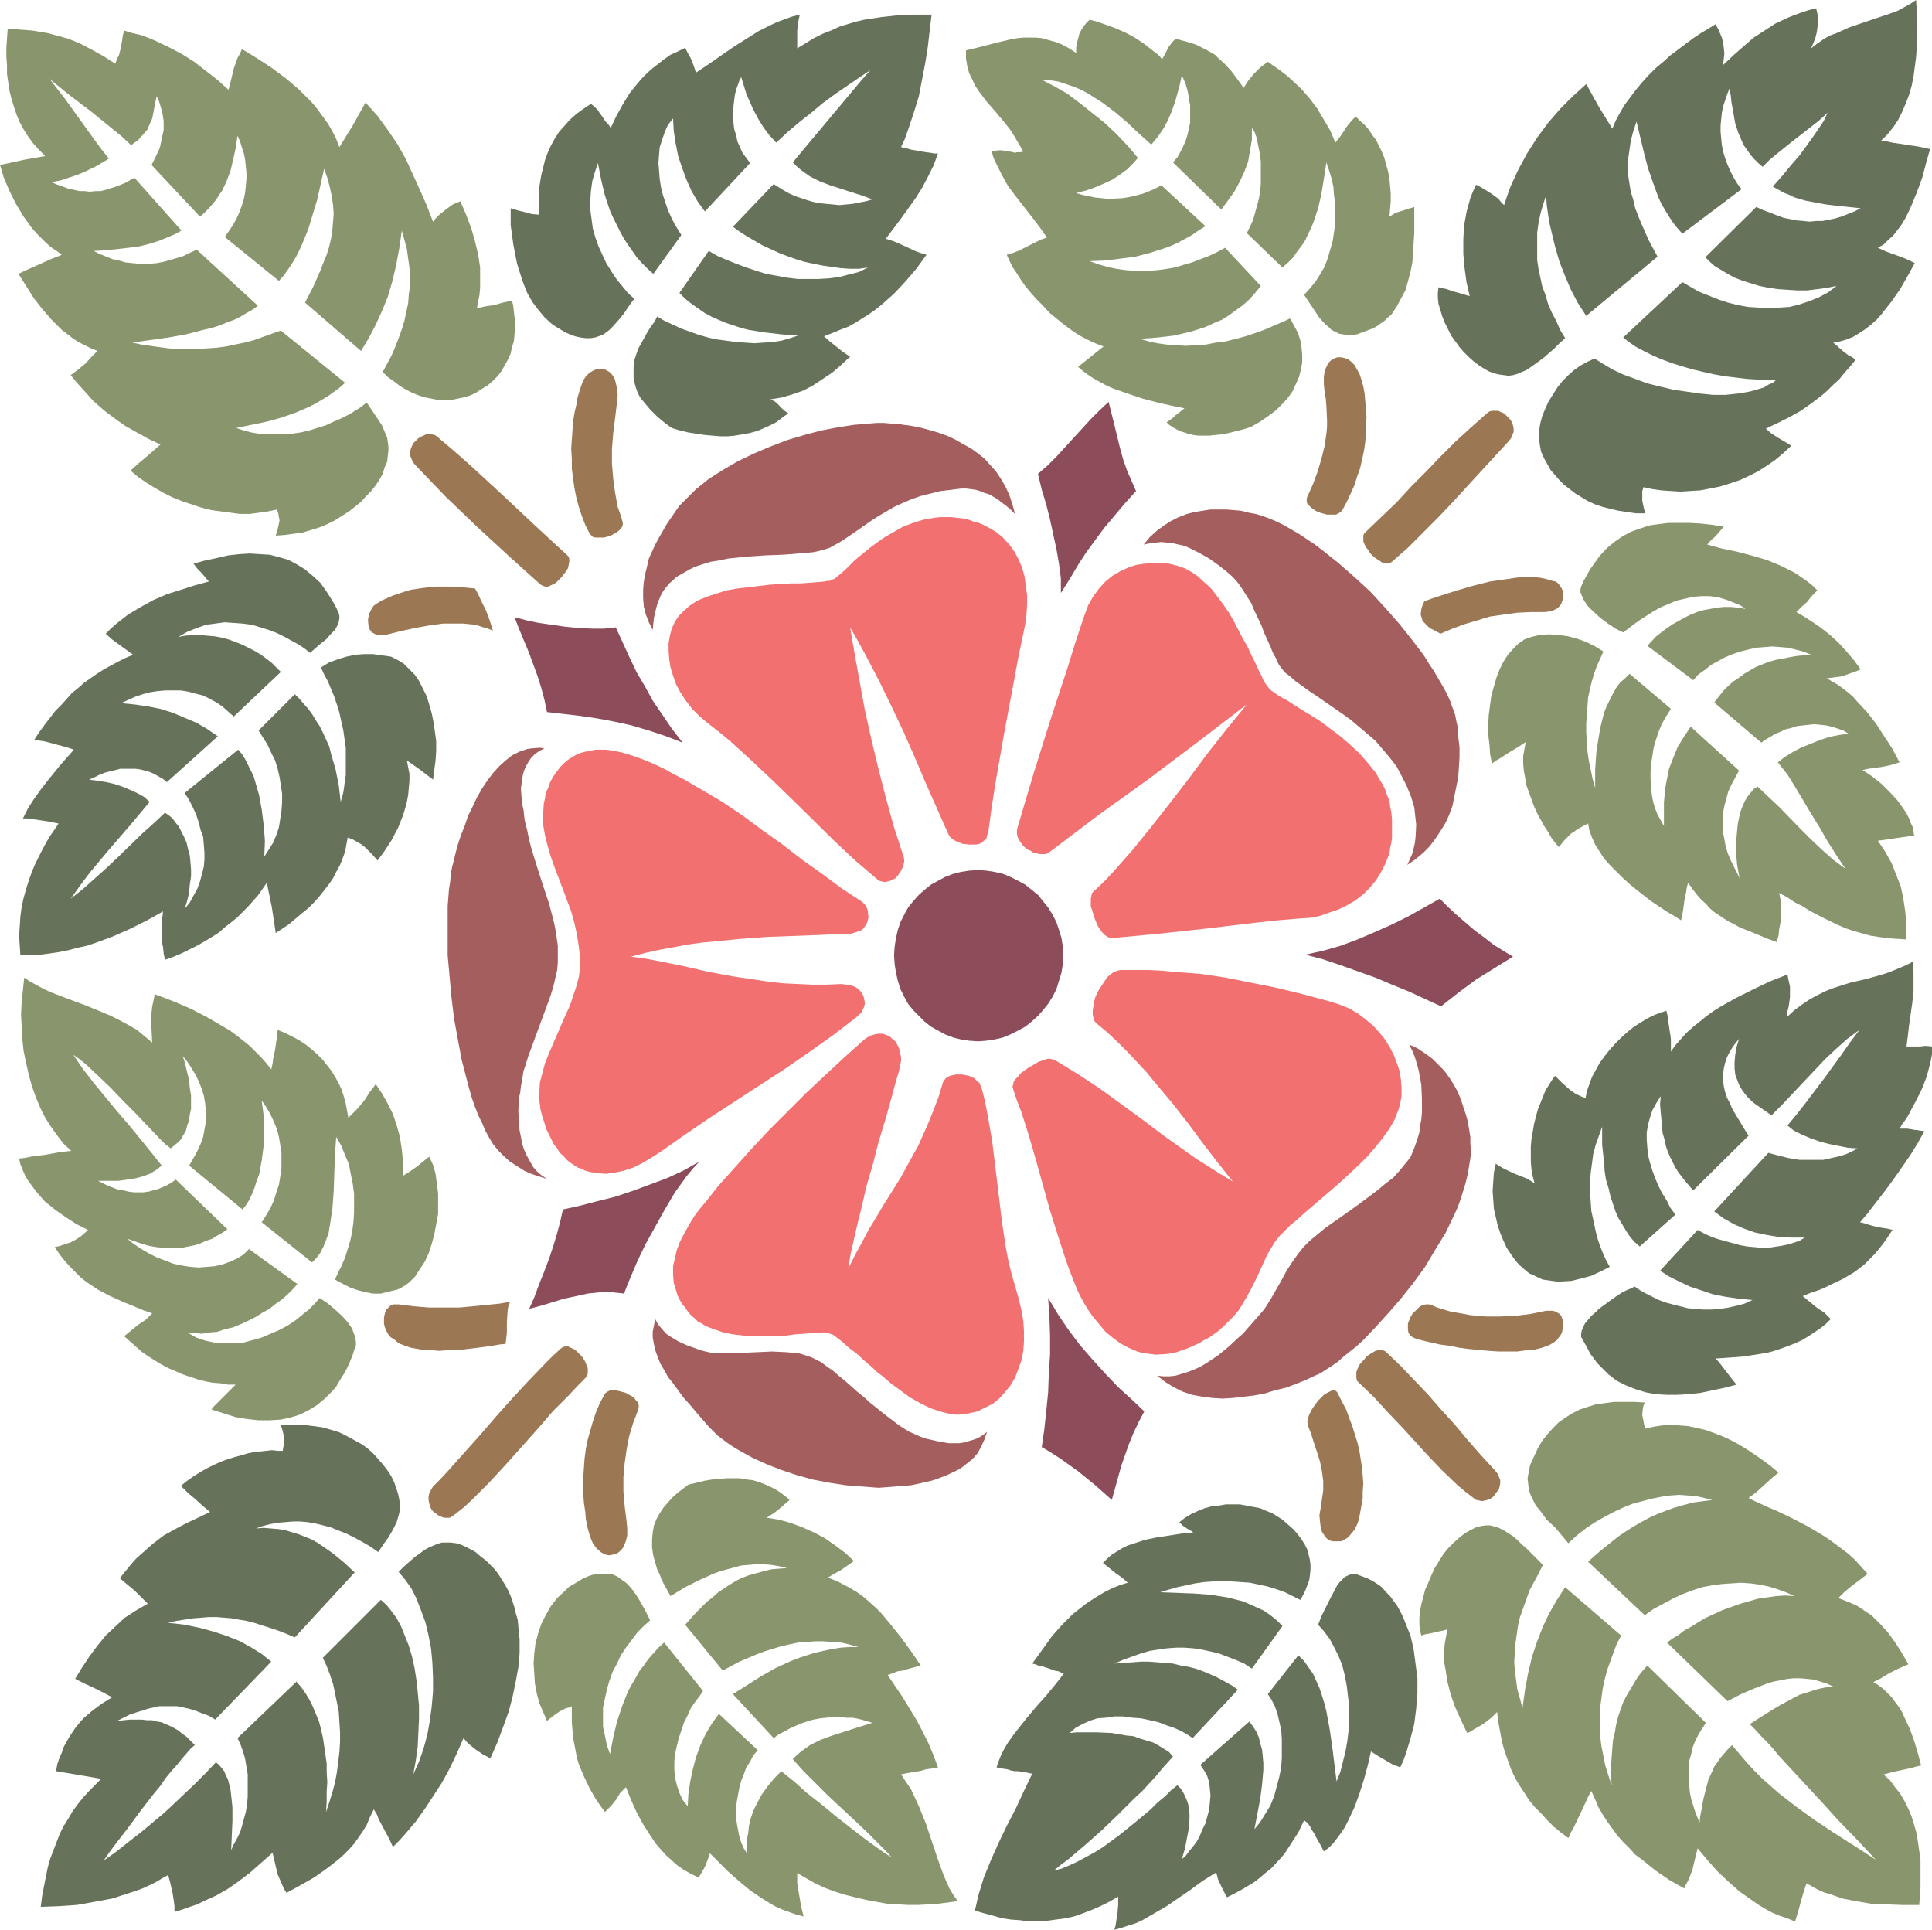 <?xml version="1.0" encoding="UTF-8" standalone="no"?>
<svg
   version="1.0"
   width="129.724mm"
   height="129.556mm"
   id="svg40"
   sodipodi:docname="Background 716.wmf"
   xmlns:inkscape="http://www.inkscape.org/namespaces/inkscape"
   xmlns:sodipodi="http://sodipodi.sourceforge.net/DTD/sodipodi-0.dtd"
   xmlns="http://www.w3.org/2000/svg"
   xmlns:svg="http://www.w3.org/2000/svg">
  <sodipodi:namedview
     id="namedview40"
     pagecolor="#ffffff"
     bordercolor="#000000"
     borderopacity="0.25"
     inkscape:showpageshadow="2"
     inkscape:pageopacity="0.0"
     inkscape:pagecheckerboard="0"
     inkscape:deskcolor="#d1d1d1"
     inkscape:document-units="mm" />
  <defs
     id="defs1">
    <pattern
       id="WMFhbasepattern"
       patternUnits="userSpaceOnUse"
       width="6"
       height="6"
       x="0"
       y="0" />
  </defs>
  <path
     style="fill:#8c4c59;fill-opacity:1;fill-rule:evenodd;stroke:none"
     d="m 248.217,220.751 2.101,0.162 2.101,0.323 2.101,0.485 1.939,0.808 1.939,0.97 1.778,0.97 1.616,1.293 1.616,1.293 1.293,1.616 1.293,1.616 1.131,1.778 0.97,1.939 0.646,1.939 0.646,2.101 0.323,2.101 v 2.262 2.262 l -0.323,2.101 -0.646,2.101 -0.646,2.101 -0.97,1.939 -1.131,1.778 -1.293,1.616 -1.293,1.454 -1.616,1.454 -1.616,1.293 -1.778,0.97 -1.939,0.97 -1.939,0.808 -2.101,0.485 -2.101,0.323 -2.101,0.162 -2.262,-0.162 -2.101,-0.323 -1.939,-0.485 -2.101,-0.808 -1.778,-0.97 -1.778,-0.97 -1.616,-1.293 -1.454,-1.454 -1.454,-1.454 -1.293,-1.616 -0.97,-1.778 -0.97,-1.939 -0.646,-2.101 -0.485,-2.101 -0.323,-2.101 -0.162,-2.262 0.162,-2.262 0.323,-2.101 0.485,-2.101 0.646,-1.939 0.97,-1.939 0.97,-1.778 1.293,-1.616 1.454,-1.616 1.454,-1.293 1.616,-1.293 1.778,-0.97 1.778,-0.97 2.101,-0.808 1.939,-0.485 2.101,-0.323 z"
     id="path1" />
  <path
     style="fill:#f27070;fill-opacity:1;fill-rule:evenodd;stroke:none"
     d="m 266.317,216.226 12.605,-9.535 12.605,-9.05 12.443,-9.373 12.443,-9.535 -5.01,6.141 -4.848,6.141 -4.686,6.303 -4.848,6.303 -4.686,5.979 -4.848,5.979 -2.424,2.747 -2.424,2.747 -2.424,2.586 -2.586,2.424 -0.485,0.485 -0.162,0.646 -0.162,0.808 v 0.97 0.97 l 0.323,0.97 0.646,2.101 0.808,1.939 0.646,0.97 0.485,0.646 0.646,0.646 0.646,0.485 0.485,0.162 0.485,0.162 12.12,-1.131 11.958,-1.293 12.12,-1.454 5.979,-0.646 5.818,-0.485 2.586,-0.162 2.424,-0.485 2.262,-0.808 2.424,-0.808 2.262,-1.131 1.939,-1.131 2.101,-1.616 1.616,-1.616 1.616,-1.939 1.293,-2.101 1.131,-2.262 0.97,-2.424 0.162,-1.293 0.323,-1.454 0.162,-1.293 v -1.454 -1.616 -1.454 l -0.162,-1.778 -0.323,-1.616 -0.162,-1.454 -0.646,-1.454 -0.485,-1.454 -0.646,-1.293 -0.808,-1.293 -0.808,-1.454 -1.939,-2.424 -2.262,-2.586 -2.424,-2.262 -2.424,-2.101 -2.586,-1.939 -2.586,-1.939 -2.586,-1.616 -2.424,-1.454 -2.262,-1.454 -0.97,-0.646 -0.97,-0.485 -0.808,-0.485 -0.808,-0.485 -0.646,-0.485 -0.485,-0.323 -0.485,-0.323 -0.323,-0.323 -0.646,-0.808 -0.808,-1.131 -0.646,-1.454 -0.808,-1.616 -0.808,-1.778 -0.97,-1.939 -0.97,-2.101 -1.131,-1.939 -2.262,-4.363 -1.293,-2.262 -1.454,-2.101 -1.454,-1.939 -1.616,-2.101 -1.778,-1.616 -1.778,-1.616 -1.454,-0.97 -1.778,-0.97 -1.939,-0.646 -1.939,-0.485 -2.101,-0.162 h -1.939 l -2.262,0.162 -2.101,0.323 -1.939,0.646 -2.101,0.97 -1.939,1.131 -1.778,1.454 -1.616,1.778 -1.454,1.939 -0.646,1.131 -0.646,1.131 -0.485,1.293 -0.485,1.293 -2.262,6.787 -2.101,6.787 -4.363,13.252 -4.202,13.413 -4.04,13.575 -0.162,0.808 v 0.808 l 0.162,0.808 0.323,0.646 0.485,0.808 0.485,0.646 0.646,0.646 0.646,0.485 0.808,0.323 0.646,0.485 0.808,0.162 0.808,0.162 h 0.646 0.646 l 0.646,-0.162 z"
     id="path2" />
  <path
     style="fill:#f27070;fill-opacity:1;fill-rule:evenodd;stroke:none"
     d="m 229.31,217.357 -2.424,-7.434 -2.101,-7.595 -1.939,-7.595 -1.778,-7.434 -1.616,-7.272 -1.293,-7.111 -1.293,-7.111 -1.131,-6.626 1.939,3.394 1.778,3.232 3.555,6.787 3.232,6.626 3.07,6.464 2.909,6.626 2.747,6.464 5.656,12.767 0.323,0.646 0.485,0.485 0.646,0.485 0.646,0.323 0.808,0.323 0.808,0.323 1.616,0.162 h 0.97 0.808 l 0.808,-0.162 0.646,-0.323 0.485,-0.485 0.646,-0.485 0.162,-0.808 0.323,-0.808 0.808,-5.979 0.97,-6.303 1.131,-6.464 1.131,-6.464 2.424,-12.928 1.131,-6.141 1.293,-6.141 0.485,-2.424 0.323,-2.424 0.162,-2.586 v -2.262 l -0.323,-2.424 -0.323,-2.424 -0.646,-2.262 -0.808,-1.939 -1.131,-2.101 -1.293,-1.778 -1.616,-1.778 -1.778,-1.454 -1.939,-1.131 -1.293,-0.646 -1.131,-0.485 -1.293,-0.323 -1.293,-0.485 -1.454,-0.323 -1.454,-0.162 -1.454,-0.162 h -2.909 l -1.454,0.162 -2.747,0.485 -2.586,0.808 -2.586,0.97 -2.262,1.293 -2.262,1.293 -2.101,1.454 -1.939,1.454 -1.778,1.454 -1.778,1.454 -1.293,1.293 -1.293,1.293 -1.131,0.97 -0.97,0.808 -0.323,0.323 -0.323,0.162 -0.485,0.162 -0.646,0.323 h -0.646 l -0.646,0.162 -1.778,0.162 -2.101,0.162 -2.262,0.162 h -2.424 l -2.586,0.162 -2.747,0.162 -2.747,0.323 -2.747,0.323 -2.747,0.323 -2.747,0.485 -2.586,0.808 -2.424,0.808 -2.424,0.97 -1.939,1.293 -1.454,1.293 -1.293,1.293 -0.97,1.454 -0.808,1.778 -0.485,1.778 -0.323,1.939 v 1.939 l 0.162,2.101 0.323,2.101 0.646,2.101 0.808,2.262 1.131,2.101 1.293,1.939 1.616,2.101 1.778,1.778 2.101,1.778 2.909,2.262 2.747,2.262 5.333,4.848 5.333,5.01 5.333,5.171 10.504,10.343 5.333,5.01 5.494,4.687 0.646,0.485 0.646,0.162 0.808,0.162 0.646,-0.162 0.646,-0.162 0.646,-0.323 0.646,-0.323 0.485,-0.485 0.808,-1.131 0.646,-1.293 0.162,-0.646 0.162,-0.646 v -0.646 z"
     id="path3" />
  <path
     style="fill:#f27070;fill-opacity:1;fill-rule:evenodd;stroke:none"
     d="m 213.635,249.678 -3.878,0.162 h -3.717 l -3.555,-0.162 -3.394,-0.162 -3.394,-0.323 -3.232,-0.485 -6.464,-0.97 -6.141,-1.131 -6.302,-1.454 -6.464,-1.293 -3.394,-0.646 -3.555,-0.485 3.717,-0.97 3.717,-0.808 3.555,-0.646 3.394,-0.646 3.555,-0.485 3.394,-0.323 6.626,-0.646 6.626,-0.485 13.09,-0.485 3.394,-0.162 3.555,-0.162 h 1.131 l 1.131,-0.323 0.97,-0.323 0.808,-0.323 0.485,-0.646 0.485,-0.646 0.323,-0.646 0.162,-0.646 0.162,-0.808 -0.162,-0.646 v -0.646 l -0.162,-0.646 -0.323,-0.646 -0.323,-0.485 -0.323,-0.323 -0.323,-0.323 -5.171,-3.394 -5.01,-3.717 -5.01,-3.555 -5.01,-3.878 -5.01,-3.555 -5.01,-3.717 -5.01,-3.394 -5.171,-3.07 -2.262,-1.293 -2.424,-1.454 -2.586,-1.293 -2.586,-1.454 -2.747,-1.293 -2.747,-1.131 -2.747,-0.97 -2.747,-0.808 -2.586,-0.485 -1.293,-0.162 h -1.293 -1.293 l -1.293,0.323 -1.131,0.162 -1.293,0.323 -1.131,0.485 -1.131,0.646 -0.97,0.646 -0.97,0.808 -0.97,0.97 -0.97,1.293 -0.808,1.131 -0.808,1.454 -0.485,1.454 -0.646,1.293 -0.162,1.293 -0.323,1.454 -0.162,2.586 v 2.747 l 0.485,2.747 0.646,2.586 0.808,2.747 0.97,2.747 2.101,5.495 2.101,5.656 0.808,2.909 0.646,2.909 0.485,3.07 0.323,2.909 v 2.424 l -0.323,2.424 -0.646,2.424 -0.808,2.424 -0.808,2.424 -1.131,2.424 -2.101,4.848 -2.101,4.848 -0.97,2.424 -0.646,2.424 -0.646,2.424 -0.162,2.424 v 2.262 l 0.323,2.424 0.485,1.778 0.485,1.454 0.485,1.616 1.293,2.586 0.646,1.293 0.808,0.97 0.646,1.131 0.97,0.808 0.808,0.97 0.808,0.646 1.939,1.293 0.97,0.323 0.97,0.485 1.131,0.323 2.101,0.323 2.101,0.162 2.262,-0.323 2.262,-0.485 2.424,-0.808 2.262,-1.131 2.424,-1.454 2.262,-1.454 5.979,-4.202 6.141,-4.202 12.928,-8.403 6.464,-4.202 6.302,-4.363 6.141,-4.363 5.656,-4.363 0.646,-0.646 0.646,-0.485 0.323,-0.808 0.323,-0.646 0.162,-0.646 v -0.646 l -0.162,-0.808 -0.162,-0.646 -0.323,-0.646 -0.485,-0.646 -0.485,-0.485 -0.646,-0.485 -0.808,-0.323 -0.808,-0.323 h -0.808 z"
     id="path4" />
  <path
     style="fill:#f27070;fill-opacity:1;fill-rule:evenodd;stroke:none"
     d="m 239.329,274.565 -1.131,3.717 -1.293,3.394 -1.293,3.232 -1.293,2.909 -1.293,2.909 -1.454,2.586 -2.909,5.333 -3.232,5.171 -1.616,2.586 -1.616,2.747 -1.778,2.909 -1.616,3.07 -1.778,3.232 -1.778,3.555 0.646,-3.878 0.808,-3.555 0.808,-3.555 0.808,-3.232 0.808,-3.394 0.646,-2.909 1.778,-6.141 1.454,-5.656 1.778,-5.818 1.616,-5.818 0.808,-3.07 0.97,-3.232 0.162,-1.131 0.323,-1.293 v -1.131 l -0.323,-1.131 -0.162,-0.97 -0.485,-0.97 -0.485,-0.808 -0.808,-0.646 -0.646,-0.646 -0.808,-0.323 -0.97,-0.323 h -0.97 l -0.97,0.162 -1.131,0.323 -1.131,0.646 -0.97,0.808 -4.686,4.202 -4.686,4.363 -4.848,4.525 -4.686,4.687 -4.686,4.687 -4.525,4.848 -4.202,4.687 -4.202,4.687 -3.07,3.878 -1.616,1.939 -1.454,1.939 -1.293,2.101 -1.131,2.101 -1.131,2.101 -0.808,2.101 -0.485,2.101 -0.485,2.101 v 2.101 l 0.162,2.101 0.646,2.101 0.323,1.131 0.485,0.97 0.646,1.131 0.808,0.97 0.646,0.97 0.97,1.131 0.808,0.646 0.808,0.808 0.97,0.485 0.97,0.646 2.101,0.808 2.424,0.808 2.424,0.485 2.747,0.323 2.747,0.162 h 2.747 l 2.586,-0.162 h 2.586 l 2.424,-0.323 2.262,-0.162 1.939,-0.162 h 1.778 l 0.808,-0.162 h 0.97 l 0.485,0.162 0.485,0.162 0.646,0.162 0.485,0.323 0.646,0.485 0.646,0.485 0.808,0.646 1.616,1.454 1.939,1.454 1.939,1.778 2.262,1.939 0.97,0.97 1.293,0.97 2.262,1.939 2.424,1.778 2.424,1.778 2.586,1.454 2.586,1.293 2.424,0.808 1.293,0.323 1.293,0.323 1.293,0.162 h 1.131 l 1.131,-0.162 1.293,-0.162 2.101,-0.485 1.939,-0.97 1.939,-0.97 1.616,-1.293 1.454,-1.616 1.454,-1.778 1.131,-1.939 0.808,-2.101 0.808,-2.262 0.485,-2.424 0.162,-2.424 v -2.586 l -0.162,-2.586 -0.485,-2.747 -0.646,-2.747 -0.97,-3.394 -0.97,-3.394 -0.808,-3.394 -0.646,-3.394 -0.97,-6.626 -0.808,-6.787 -0.808,-6.626 -0.808,-6.626 -1.131,-6.464 -0.646,-3.394 -0.808,-3.232 -0.323,-0.808 -0.323,-0.808 -0.646,-0.485 -0.646,-0.646 -0.646,-0.323 -0.808,-0.323 -0.808,-0.162 -0.808,-0.162 h -1.616 l -0.646,0.162 -0.808,0.162 -0.646,0.323 -0.485,0.323 -0.323,0.485 z"
     id="path5" />
  <path
     style="fill:#f27070;fill-opacity:1;fill-rule:evenodd;stroke:none"
     d="m 278.113,259.536 2.909,2.424 2.586,2.424 2.586,2.586 2.424,2.586 2.424,2.586 2.101,2.586 4.363,5.171 4.04,5.171 3.717,5.01 3.717,4.848 3.878,4.848 -3.232,-1.939 -3.07,-1.939 -3.07,-1.939 -2.747,-1.939 -5.656,-4.04 -5.333,-4.04 -5.333,-3.878 -5.333,-3.878 -5.656,-3.717 -2.909,-1.778 -2.909,-1.778 -0.646,-0.162 -0.808,-0.162 -0.646,0.162 -0.97,0.323 -0.97,0.323 -0.808,0.485 -1.939,1.131 -1.778,1.293 -0.646,0.808 -0.646,0.646 -0.485,0.646 -0.162,0.808 -0.162,0.485 0.162,0.646 0.97,2.909 1.131,2.909 1.939,6.141 1.778,6.141 3.555,12.767 1.939,6.141 1.939,5.979 0.97,2.747 1.131,2.909 0.97,2.424 1.131,2.262 1.293,2.262 1.454,2.101 1.616,1.939 1.616,1.939 1.778,1.454 1.939,1.454 2.101,1.131 2.262,0.97 1.131,0.323 1.131,0.162 2.424,0.323 2.586,-0.162 1.293,-0.162 1.454,-0.323 1.293,-0.485 1.454,-0.485 1.454,-0.646 1.454,-0.646 1.293,-0.808 1.293,-0.646 2.262,-1.616 1.778,-1.616 1.778,-1.778 1.454,-1.616 1.131,-1.778 1.131,-1.939 0.97,-1.778 1.778,-3.555 1.616,-3.555 0.808,-1.778 0.97,-1.616 0.97,-1.616 1.293,-1.616 0.485,-0.485 0.646,-0.646 1.454,-1.454 1.778,-1.454 1.939,-1.778 2.101,-1.778 2.262,-1.939 2.262,-1.939 2.424,-2.101 4.686,-4.363 2.262,-2.262 1.939,-2.262 1.939,-2.424 1.616,-2.262 1.293,-2.262 0.485,-1.293 0.485,-1.131 0.485,-1.778 0.323,-1.939 v -1.939 l -0.162,-2.101 -0.323,-2.101 -0.646,-1.939 -0.808,-2.101 -0.97,-1.939 -1.293,-2.101 -1.454,-1.778 -1.616,-1.778 -1.939,-1.616 -1.939,-1.454 -2.262,-1.293 -2.424,-0.97 -2.586,-0.808 -6.626,-1.778 -6.626,-1.616 -6.464,-1.293 -6.464,-1.293 -6.464,-0.97 -6.626,-0.485 -3.232,-0.323 -3.394,-0.162 h -3.394 -3.555 l -0.808,0.162 -0.97,0.323 -0.808,0.646 -0.808,0.646 -0.646,0.97 -0.646,0.97 -0.646,0.97 -0.646,1.131 -0.485,1.131 -0.323,1.131 -0.162,1.131 -0.162,1.131 v 0.97 l 0.162,0.808 0.162,0.646 z"
     id="path6" />
  <path
     style="fill:#a55e5e;fill-opacity:1;fill-rule:evenodd;stroke:none"
     d="m 290.233,138.171 1.616,-0.323 1.454,-0.162 1.454,-0.162 1.454,0.162 1.454,0.162 1.454,0.323 1.454,0.323 1.131,0.485 2.586,1.293 2.586,1.454 2.262,1.616 2.262,1.778 1.454,1.293 1.293,1.454 1.131,1.616 1.131,1.778 1.131,1.778 0.808,1.939 1.778,3.717 0.646,1.778 0.808,1.778 0.808,1.778 0.646,1.616 0.808,1.454 0.646,1.454 0.808,1.131 0.808,0.97 1.293,0.97 1.454,1.293 1.616,1.131 1.778,1.293 1.939,1.293 2.101,1.454 2.101,1.454 2.101,1.454 2.262,1.616 2.101,1.778 2.101,1.778 2.101,1.778 1.778,2.101 1.778,2.101 1.778,2.262 1.293,2.424 1.293,2.586 1.131,2.747 0.808,2.747 0.323,2.909 0.162,1.454 -0.162,3.07 -0.162,1.454 -0.323,1.454 -0.323,1.293 -0.646,1.454 -0.646,1.454 2.101,-1.454 1.939,-1.616 1.616,-1.616 1.454,-1.939 1.293,-1.939 1.293,-2.101 0.97,-2.101 0.808,-2.262 0.485,-2.424 0.485,-2.424 0.485,-2.424 0.162,-2.424 0.162,-2.586 v -2.586 l -0.323,-2.586 -0.162,-2.586 -0.323,-1.454 -0.323,-1.616 -0.646,-1.778 -0.646,-1.778 -0.808,-1.778 -0.97,-1.778 -1.131,-1.939 -1.131,-1.939 -1.293,-1.939 -1.293,-2.101 -3.07,-4.04 -3.232,-4.04 -3.555,-4.04 -3.717,-4.04 -4.04,-3.717 -3.878,-3.394 -4.04,-3.232 -2.101,-1.616 -1.939,-1.293 -1.939,-1.293 -1.939,-1.131 -1.939,-1.131 -1.939,-0.97 -1.939,-0.808 -1.778,-0.646 -1.616,-0.485 -1.778,-0.323 -1.939,-0.485 -1.778,-0.162 -1.939,-0.162 h -2.101 -1.939 l -2.101,0.323 -1.939,0.323 -1.939,0.485 -2.101,0.808 -1.939,0.97 -1.778,1.131 -1.778,1.293 -1.778,1.616 z"
     id="path7" />
  <path
     style="fill:#a55e5e;fill-opacity:1;fill-rule:evenodd;stroke:none"
     d="m 165.64,159.826 0.162,-1.616 0.162,-1.454 0.323,-1.454 0.323,-1.293 0.323,-1.131 0.485,-1.131 0.485,-1.131 0.646,-0.97 0.646,-0.808 0.646,-0.808 0.97,-0.808 0.808,-0.808 1.131,-0.646 1.131,-0.646 1.131,-0.646 1.293,-0.646 1.939,-0.646 2.101,-0.646 2.101,-0.323 2.262,-0.485 4.686,-0.485 4.686,-0.323 4.363,-0.162 2.262,-0.162 1.939,-0.162 1.939,-0.162 1.778,-0.162 1.454,-0.323 1.293,-0.323 1.454,-0.485 1.454,-0.808 1.454,-0.808 1.454,-0.97 3.07,-2.101 3.232,-2.262 1.778,-1.131 1.939,-1.131 1.939,-1.131 2.101,-0.97 2.262,-0.97 2.262,-0.808 2.586,-0.646 2.586,-0.646 2.747,-0.323 2.586,-0.323 h 1.131 l 1.293,0.162 1.131,0.162 1.131,0.323 1.131,0.485 1.131,0.323 1.131,0.646 1.131,0.646 0.97,0.808 1.131,0.808 1.131,0.97 1.131,1.131 -0.646,-2.424 -0.808,-2.424 -0.97,-2.101 -1.131,-1.939 -1.293,-1.939 -1.454,-1.616 -1.454,-1.616 -1.616,-1.293 -1.778,-1.293 -2.101,-1.131 -1.939,-1.131 -2.101,-0.97 -2.262,-0.808 -2.262,-0.646 -2.424,-0.646 -2.586,-0.485 -1.454,-0.162 -1.616,-0.323 h -1.616 l -1.778,-0.162 h -1.778 l -1.939,0.162 -3.878,0.323 -4.202,0.646 -4.202,0.808 -4.202,1.131 -4.363,1.293 -4.202,1.616 -4.202,1.778 -4.04,1.939 -3.878,2.262 -3.555,2.262 -1.616,1.293 -1.616,1.293 -1.454,1.454 -1.454,1.454 -1.293,1.293 -1.131,1.616 -2.101,3.07 -1.939,3.394 -0.97,1.778 -0.808,1.778 -0.808,1.778 -0.485,2.101 -0.485,1.939 -0.323,1.939 -0.162,1.939 v 2.101 l 0.162,2.101 0.485,1.939 0.808,2.101 z"
     id="path8" />
  <path
     style="fill:#a55e5e;fill-opacity:1;fill-rule:evenodd;stroke:none"
     d="m 138.814,299.129 -1.454,-0.97 -1.131,-0.97 -0.97,-1.131 -0.808,-1.454 -0.808,-1.454 -0.646,-1.454 -0.485,-1.454 -0.323,-1.778 -0.323,-1.616 -0.162,-1.616 -0.162,-3.394 0.162,-3.232 0.323,-1.454 0.162,-1.454 0.323,-1.778 0.323,-2.101 0.646,-1.939 0.646,-2.101 0.808,-2.101 0.808,-2.262 1.616,-4.363 1.616,-4.363 0.808,-2.262 0.646,-2.101 0.485,-2.101 0.485,-2.101 0.162,-1.939 v -1.939 -2.262 l -0.323,-2.262 -0.323,-2.101 -0.485,-2.262 -1.131,-4.202 -1.454,-4.363 -1.454,-4.525 -1.454,-4.687 -0.646,-2.424 -0.485,-2.424 -0.646,-2.586 -0.323,-2.747 -0.162,-0.646 -0.162,-0.808 -0.162,-1.778 -0.162,-2.101 0.323,-2.262 0.162,-1.131 0.323,-1.131 0.485,-1.131 0.646,-1.131 0.646,-0.97 0.97,-0.97 1.131,-0.808 1.293,-0.646 -1.131,-0.162 -2.101,0.162 -1.131,0.162 -0.97,0.323 -0.97,0.323 -1.939,0.97 -1.616,1.293 -1.616,1.454 -1.616,1.778 -1.454,1.939 -1.293,1.939 -1.293,2.262 -1.131,2.424 -1.131,2.262 -0.808,2.424 -0.97,2.424 -0.808,2.424 -0.646,2.424 -0.323,1.454 -0.485,1.778 -0.323,1.778 -0.162,1.939 -0.323,2.101 -0.162,2.101 -0.162,2.101 v 2.424 4.848 5.171 l 0.485,5.333 0.485,5.333 0.646,5.333 0.97,5.333 0.97,5.171 1.293,5.01 0.646,2.424 0.646,2.262 0.808,2.262 0.808,2.101 0.97,1.939 0.808,1.939 0.97,1.778 0.97,1.616 1.293,1.616 1.454,1.454 1.616,1.454 1.778,1.131 1.778,1.131 1.778,0.808 1.939,0.646 z"
     id="path9" />
  <path
     style="fill:#a55e5e;fill-opacity:1;fill-rule:evenodd;stroke:none"
     d="m 250.48,363.286 -0.808,0.646 -0.97,0.646 -0.97,0.485 -0.97,0.323 -1.131,0.323 -1.131,0.323 -1.131,0.162 h -2.586 l -2.747,-0.485 -1.454,-0.323 -1.454,-0.323 -1.454,-0.485 -1.454,-0.646 -1.454,-0.646 -1.616,-0.97 -1.616,-1.131 -3.394,-2.586 -3.394,-2.747 -1.616,-1.454 -1.616,-1.293 -3.07,-2.747 -1.616,-1.293 -1.454,-1.293 -1.454,-0.97 -1.454,-1.131 -1.293,-0.646 -1.293,-0.646 -1.454,-0.485 -1.616,-0.485 -1.616,-0.162 -1.778,-0.162 -3.555,-0.162 -3.555,0.162 -3.717,0.162 -3.394,0.162 h -1.778 l -1.454,-0.162 H 180.507 l -1.454,-0.323 -1.293,-0.323 -1.293,-0.485 -2.262,-0.808 -2.101,-0.97 -1.616,-0.97 -1.454,-0.97 -1.131,-1.293 -0.97,-1.131 -0.646,-1.293 -0.323,1.616 -0.323,1.616 v 1.454 l 0.323,1.778 0.323,1.454 0.646,1.778 0.646,1.616 0.97,1.616 0.97,1.778 1.293,1.616 1.293,1.778 1.293,1.778 1.616,1.778 1.616,1.939 3.232,3.717 1.131,1.131 1.131,1.131 1.293,0.97 1.293,0.97 1.454,0.97 1.616,0.97 3.232,1.778 3.555,1.616 3.717,1.454 3.878,1.293 4.04,1.131 4.202,0.808 4.202,0.646 4.202,0.323 4.202,0.323 4.202,-0.323 4.04,-0.323 3.717,-0.808 1.939,-0.485 1.778,-0.646 1.293,-0.485 2.424,-1.131 0.97,-0.485 0.97,-0.646 0.808,-0.646 1.616,-1.293 1.293,-1.454 0.97,-1.778 0.808,-1.778 z"
     id="path10" />
  <path
     style="fill:#a55e5e;fill-opacity:1;fill-rule:evenodd;stroke:none"
     d="m 357.62,265.031 0.808,1.616 0.646,1.616 0.485,1.616 0.485,1.778 0.323,1.778 0.323,1.778 0.162,3.555 v 3.555 l -0.162,1.778 -0.323,1.616 -0.162,1.616 -0.485,1.616 -0.485,1.454 -0.485,1.293 -0.808,1.939 -1.293,1.616 -1.454,1.778 -1.616,1.778 -2.101,1.616 -1.939,1.616 -4.525,3.394 -4.525,3.232 -2.101,1.454 -2.262,1.616 -1.939,1.616 -1.778,1.454 -1.616,1.616 -1.293,1.616 -1.616,2.262 -1.454,2.262 -1.293,2.424 -1.293,2.262 -1.293,2.262 -1.616,2.586 -0.97,1.131 -1.131,1.293 -1.131,1.293 -1.293,1.454 -0.97,1.131 -1.131,0.97 -2.424,2.262 -2.747,2.262 -2.909,1.939 -1.616,0.97 -1.454,0.646 -1.616,0.646 -1.616,0.485 -1.616,0.485 -1.454,0.162 h -1.616 l -1.616,-0.162 2.101,1.616 2.101,1.293 2.262,1.131 2.424,0.808 2.586,0.485 2.586,0.323 2.586,0.162 2.586,-0.162 2.747,-0.323 2.747,-0.323 2.586,-0.485 2.586,-0.808 2.747,-0.646 2.586,-0.97 2.424,-0.97 2.424,-1.131 1.454,-0.646 1.454,-0.97 1.293,-0.808 1.616,-1.131 1.454,-1.293 1.616,-1.293 1.616,-1.293 1.616,-1.454 3.232,-3.394 3.232,-3.555 3.232,-3.717 3.07,-3.878 3.07,-4.202 2.586,-4.363 2.586,-4.202 2.101,-4.363 0.97,-2.101 0.808,-2.262 0.646,-2.101 0.646,-2.101 0.485,-2.101 0.323,-1.939 0.323,-1.939 0.162,-1.939 -0.162,-1.778 v -1.778 l -0.323,-1.939 -0.323,-1.939 -0.485,-1.778 -0.646,-1.939 -0.646,-1.939 -0.808,-1.939 -0.97,-1.778 -1.131,-1.778 -1.293,-1.778 -1.454,-1.454 -1.616,-1.616 -1.778,-1.293 -1.939,-1.293 z"
     id="path11" />
  <path
     style="fill:#8c4c59;fill-opacity:1;fill-rule:evenodd;stroke:none"
     d="m 331.28,242.244 2.101,-0.485 2.262,-0.485 4.525,-1.293 4.363,-1.616 4.525,-1.939 4.363,-1.939 4.202,-2.101 4.04,-2.262 3.717,-2.101 2.101,2.101 2.262,2.101 2.262,1.939 2.262,1.939 2.424,1.778 2.262,1.778 2.586,1.616 2.424,1.454 -4.686,2.909 -4.686,2.909 -4.363,3.232 -2.262,1.778 -2.262,1.778 -3.878,-1.778 -4.202,-1.939 -4.363,-1.778 -4.202,-1.778 -4.525,-1.616 -4.525,-1.616 -4.363,-1.454 z"
     id="path12" />
  <path
     style="fill:#8c4c59;fill-opacity:1;fill-rule:evenodd;stroke:none"
     d="m 269.225,150.453 v -3.717 l -0.485,-3.717 -0.646,-3.717 -0.808,-3.717 -0.808,-3.717 -0.97,-3.878 -1.131,-3.717 -0.97,-4.04 2.424,-2.101 2.262,-2.262 8.726,-9.535 2.262,-2.262 2.262,-2.101 1.454,5.818 1.454,5.979 0.808,2.909 0.97,2.747 1.131,2.586 1.131,2.586 -2.909,3.232 -2.586,3.07 -2.586,3.07 -2.262,3.07 -2.262,3.07 -2.101,3.232 -2.101,3.555 z"
     id="path13" />
  <path
     style="fill:#8c4c59;fill-opacity:1;fill-rule:evenodd;stroke:none"
     d="m 173.235,188.43 -4.202,-1.616 -4.363,-1.454 -4.363,-1.293 -4.363,-0.97 -4.363,-0.808 -4.363,-0.646 -4.202,-0.485 -4.202,-0.485 -0.646,-3.07 -0.808,-3.07 -0.97,-3.07 -1.131,-3.07 -1.131,-3.07 -1.293,-3.07 -1.131,-2.747 -1.131,-2.909 3.07,0.808 3.07,0.646 3.394,0.485 3.394,0.485 3.394,0.323 3.394,0.162 h 3.07 l 2.909,-0.323 1.778,3.878 1.778,3.878 1.778,3.717 2.101,3.555 1.939,3.555 2.424,3.555 2.424,3.555 z"
     id="path14" />
  <path
     style="fill:#8c4c59;fill-opacity:1;fill-rule:evenodd;stroke:none"
     d="m 177.437,294.766 -1.616,1.778 -1.616,1.939 -2.909,4.04 -2.586,4.363 -2.424,4.363 -2.424,4.363 -2.101,4.363 -1.778,4.202 -0.808,1.939 -0.808,2.101 -3.07,-0.323 h -3.07 l -3.07,0.323 -2.909,0.646 -3.07,0.646 -5.818,1.778 -3.07,0.808 1.293,-2.909 1.131,-3.07 1.293,-3.232 1.293,-3.394 1.131,-3.394 0.97,-3.232 0.808,-3.07 0.323,-1.454 0.323,-1.454 4.363,-0.97 4.363,-1.131 4.525,-1.131 4.363,-1.454 4.363,-1.616 4.363,-1.616 4.202,-1.939 z"
     id="path15" />
  <path
     style="fill:#8c4c59;fill-opacity:1;fill-rule:evenodd;stroke:none"
     d="m 265.993,329.349 1.293,2.101 1.131,1.939 2.747,4.04 2.909,3.878 3.232,3.717 3.232,3.555 3.232,3.394 3.394,3.07 3.232,3.07 -1.454,2.747 -1.293,2.747 -1.131,2.747 -0.97,2.747 -0.97,2.747 -0.808,2.909 -1.616,5.818 -4.202,-3.717 -4.363,-3.555 -4.525,-3.232 -2.262,-1.454 -2.424,-1.454 0.646,-4.525 0.485,-4.525 0.485,-4.848 0.162,-4.687 0.323,-4.848 v -4.848 l -0.162,-4.687 z"
     id="path16" />
  <path
     style="fill:#9b7754;fill-opacity:1;fill-rule:evenodd;stroke:none"
     d="m 161.923,357.791 0.162,-0.646 v -0.646 l -0.162,-0.646 -0.485,-0.485 -0.485,-0.646 -0.646,-0.485 -0.646,-0.323 -0.808,-0.485 -1.778,-0.485 -0.808,-0.162 h -0.646 -0.808 l -0.646,0.323 -0.485,0.323 -0.323,0.485 -1.131,2.101 -0.97,2.262 -0.808,2.424 -0.646,2.262 -0.646,2.262 -0.485,2.424 -0.323,2.424 -0.162,2.262 -0.162,2.424 v 2.262 2.101 l 0.162,2.262 0.323,2.101 0.162,1.939 0.323,1.778 0.485,1.778 0.485,1.454 0.485,1.131 0.808,1.131 0.646,0.646 0.808,0.646 0.97,0.485 0.97,0.162 0.808,-0.162 0.808,-0.162 0.808,-0.485 0.808,-0.808 0.485,-0.808 0.485,-1.293 0.323,-1.293 v -1.778 l -0.162,-1.778 -0.485,-3.878 -0.323,-3.717 v -3.717 l 0.323,-3.555 0.485,-3.394 0.646,-3.394 0.97,-3.232 z"
     id="path17" />
  <path
     style="fill:#9b7754;fill-opacity:1;fill-rule:evenodd;stroke:none"
     d="m 148.51,349.711 0.323,-0.485 0.323,-0.646 v -0.646 -0.808 l -0.323,-0.808 -0.323,-0.808 -0.485,-0.808 -0.485,-0.646 -0.646,-0.646 -0.646,-0.646 -0.646,-0.485 -0.808,-0.323 -0.646,-0.323 h -0.646 l -0.646,0.162 -0.485,0.323 -2.101,1.939 -1.939,1.939 -4.202,4.363 -4.04,4.363 -4.202,4.687 -4.04,4.687 -4.04,4.525 -4.04,4.525 -1.939,2.101 -1.939,1.939 -0.485,0.808 -0.485,0.97 -0.162,0.808 v 0.808 l 0.162,0.808 0.162,0.646 0.323,0.808 0.485,0.646 0.646,0.485 0.646,0.485 0.646,0.323 0.808,0.323 h 0.808 0.646 l 0.646,-0.323 0.646,-0.485 2.262,-1.778 2.101,-1.939 4.202,-4.202 4.04,-4.363 4.202,-4.687 4.04,-4.525 4.04,-4.687 4.202,-4.202 1.939,-2.101 z"
     id="path18" />
  <path
     style="fill:#9b7754;fill-opacity:1;fill-rule:evenodd;stroke:none"
     d="m 128.31,340.984 0.162,-1.454 0.162,-1.293 v -2.747 l 0.162,-2.586 0.162,-1.293 0.485,-1.293 -2.909,0.485 -3.232,0.323 -3.232,0.323 -3.555,0.323 h -3.717 -3.878 l -3.878,-0.323 -3.878,-0.485 h -0.808 -0.646 l -0.646,0.323 -0.485,0.485 -0.485,0.485 -0.323,0.646 -0.162,0.646 -0.162,0.808 v 0.646 0.808 l 0.162,0.808 0.323,0.808 0.323,0.646 0.485,0.808 0.485,0.485 0.808,0.485 1.131,0.97 1.616,0.646 1.454,0.485 1.778,0.323 1.778,0.323 h 1.778 l 1.939,0.162 1.939,-0.162 3.878,-0.162 4.04,-0.485 3.555,-0.485 1.778,-0.323 z"
     id="path19" />
  <path
     style="fill:#9b7754;fill-opacity:1;fill-rule:evenodd;stroke:none"
     d="m 331.764,126.051 -0.162,0.485 v 0.646 l 0.162,0.646 0.485,0.485 0.485,0.485 0.646,0.485 0.808,0.485 0.808,0.323 1.778,0.485 h 0.808 0.808 0.646 l 0.646,-0.323 0.485,-0.323 0.485,-0.485 1.131,-2.101 0.97,-2.101 0.97,-2.101 0.646,-2.101 0.808,-2.262 0.97,-4.363 0.323,-2.262 0.162,-2.101 v -2.101 l 0.162,-2.101 -0.162,-2.101 -0.162,-1.939 -0.162,-1.939 -0.323,-1.778 -0.485,-1.778 -0.485,-1.454 -0.646,-1.131 -0.646,-1.131 -0.808,-0.808 -0.808,-0.646 -0.97,-0.323 -0.808,-0.162 h -0.97 l -0.808,0.323 -0.808,0.485 -0.646,0.646 -0.485,0.97 -0.485,1.293 -0.162,1.293 v 1.778 l 0.162,1.778 0.323,1.939 0.162,1.939 0.162,3.555 v 1.616 l -0.162,1.778 -0.485,3.232 -0.808,3.232 -0.97,3.232 -1.131,3.07 z"
     id="path20" />
  <path
     style="fill:#9b7754;fill-opacity:1;fill-rule:evenodd;stroke:none"
     d="m 346.632,134.939 -0.485,0.485 -0.162,0.485 v 0.646 0.808 l 0.323,0.808 0.323,0.646 0.646,0.808 0.485,0.808 0.646,0.646 0.808,0.646 0.808,0.485 0.646,0.485 0.808,0.162 0.646,0.162 0.646,-0.162 0.485,-0.323 4.04,-3.555 3.717,-3.717 3.717,-3.717 3.555,-3.717 7.11,-7.757 3.717,-4.04 3.717,-4.04 0.646,-0.808 0.323,-0.808 0.323,-0.808 v -0.808 l -0.162,-0.808 -0.162,-0.646 -0.485,-0.808 -0.485,-0.485 -0.646,-0.646 -0.485,-0.485 -0.808,-0.323 -0.646,-0.323 h -0.808 -0.808 l -0.646,0.162 -0.646,0.485 -4.202,3.717 -3.878,3.555 -3.717,3.717 -3.717,3.878 -3.717,3.717 -3.555,3.878 -3.878,3.717 z"
     id="path21" />
  <path
     style="fill:#9b7754;fill-opacity:1;fill-rule:evenodd;stroke:none"
     d="m 361.499,152.554 -0.323,0.646 -0.323,0.808 -0.162,0.646 -0.162,1.293 0.162,0.485 0.162,0.485 0.162,0.646 0.808,0.808 0.97,0.97 1.293,0.646 1.454,0.808 3.07,-1.293 3.07,-1.131 3.232,-0.97 3.232,-0.97 3.394,-0.485 3.555,-0.485 3.555,-0.162 h 3.555 l 0.97,-0.162 0.808,-0.162 0.646,-0.323 0.646,-0.323 0.485,-0.485 0.485,-0.646 0.162,-0.646 0.323,-0.646 v -0.646 -0.808 l -0.162,-0.646 -0.323,-0.646 -0.323,-0.485 -0.485,-0.646 -0.646,-0.485 -0.808,-0.162 -1.616,-0.485 -1.616,-0.323 -1.939,-0.162 h -1.939 l -2.101,0.162 -2.101,0.323 -2.262,0.323 -2.262,0.323 -4.525,1.131 -4.363,1.293 -4.04,1.293 -1.939,0.646 z"
     id="path22" />
  <path
     style="fill:#9b7754;fill-opacity:1;fill-rule:evenodd;stroke:none"
     d="m 332.088,362.155 -0.162,-0.646 -0.162,-0.808 0.162,-0.808 0.323,-0.97 0.485,-0.97 0.485,-0.808 1.293,-1.778 0.808,-0.808 0.646,-0.646 0.808,-0.485 0.646,-0.323 0.646,-0.323 h 0.485 l 0.485,0.162 0.323,0.323 1.131,2.262 1.131,2.101 0.808,2.262 0.808,2.101 0.646,2.101 0.646,2.101 0.485,2.101 0.323,2.101 0.323,2.101 0.162,1.939 0.162,1.939 -0.162,2.101 v 1.778 l -0.323,1.778 -0.323,1.778 -0.323,1.778 -0.485,1.293 -0.646,1.293 -0.808,0.97 -0.808,0.97 -0.808,0.485 -0.97,0.485 h -0.97 -0.97 l -0.808,-0.162 -0.808,-0.485 -0.646,-0.808 -0.646,-0.97 -0.323,-1.131 -0.162,-1.454 -0.162,-1.616 0.323,-1.778 0.323,-2.262 0.323,-2.262 v -2.424 l -0.323,-2.424 -0.485,-2.424 -0.808,-2.586 -0.97,-2.909 -0.485,-1.616 z"
     id="path23" />
  <path
     style="fill:#9b7754;fill-opacity:1;fill-rule:evenodd;stroke:none"
     d="m 344.854,350.842 -0.485,-0.485 -0.162,-0.808 v -0.646 -0.808 l 0.323,-0.808 0.323,-0.808 0.646,-0.808 0.646,-0.646 0.646,-0.808 0.646,-0.485 0.808,-0.485 0.808,-0.485 0.646,-0.162 0.808,-0.162 0.485,0.162 0.646,0.323 3.878,3.717 3.555,3.717 3.394,3.555 3.232,3.717 3.394,3.717 3.232,3.878 3.394,3.878 3.717,4.04 0.646,0.808 0.323,0.808 0.323,0.808 v 0.808 l -0.162,0.808 -0.162,0.646 -0.485,0.646 -0.485,0.646 -0.485,0.646 -0.646,0.485 -0.808,0.323 -0.646,0.162 -0.808,0.162 -0.646,-0.162 -0.808,-0.162 -0.646,-0.485 -2.101,-1.616 -2.101,-1.778 -3.717,-3.555 -3.555,-3.717 -6.626,-7.272 -3.555,-3.717 -3.555,-3.878 z"
     id="path24" />
  <path
     style="fill:#9b7754;fill-opacity:1;fill-rule:evenodd;stroke:none"
     d="m 359.398,339.692 -0.808,-0.323 -0.646,-0.485 -0.485,-0.646 -0.162,-0.808 v -0.646 -0.97 l 0.323,-0.808 0.323,-0.808 0.485,-0.808 0.646,-0.646 0.646,-0.646 0.646,-0.646 0.808,-0.323 0.646,-0.162 h 0.808 l 0.646,0.162 1.454,0.646 1.616,0.485 1.616,0.485 1.778,0.323 3.555,0.646 3.717,0.323 h 3.717 l 3.878,-0.162 3.878,-0.485 3.878,-0.808 h 0.808 0.808 l 0.646,0.162 0.646,0.323 0.485,0.323 0.485,0.485 0.162,0.646 0.323,0.646 v 0.646 0.808 l -0.162,0.646 -0.162,0.808 -0.323,0.646 -0.485,0.646 -0.485,0.646 -0.646,0.485 -1.293,0.808 -1.778,0.646 -1.939,0.485 -2.101,0.162 -2.262,0.323 h -2.424 -2.424 l -2.424,-0.162 -5.171,-0.485 -2.424,-0.323 -2.424,-0.485 -2.424,-0.323 -2.101,-0.485 -2.101,-0.485 z"
     id="path25" />
  <path
     style="fill:#9b7754;fill-opacity:1;fill-rule:evenodd;stroke:none"
     d="m 157.883,132.03 0.162,0.485 v 0.646 l -0.162,0.485 -0.323,0.485 -0.485,0.485 -0.646,0.485 -1.454,0.808 -1.616,0.485 h -0.808 -0.646 -0.808 l -0.646,-0.162 -0.485,-0.485 -0.323,-0.323 -1.131,-2.262 -0.808,-2.101 -0.808,-2.424 -0.646,-2.424 -0.485,-2.424 -0.323,-2.424 -0.323,-2.424 v -2.586 l -0.162,-2.424 0.162,-2.424 0.162,-2.262 0.162,-2.262 0.323,-2.101 0.485,-2.101 0.323,-1.939 0.485,-1.616 0.485,-1.454 0.485,-1.293 0.646,-0.97 0.808,-0.808 0.97,-0.646 0.808,-0.323 0.97,-0.162 h 0.808 l 0.808,0.323 0.808,0.485 0.646,0.646 0.646,0.97 0.323,1.131 0.323,1.454 0.162,1.616 -0.162,1.778 -0.485,4.04 -0.485,3.878 -0.323,4.04 v 3.717 l 0.323,3.878 0.485,3.555 0.323,1.778 0.323,1.778 0.646,1.778 z"
     id="path26" />
  <path
     style="fill:#9b7754;fill-opacity:1;fill-rule:evenodd;stroke:none"
     d="m 143.824,140.757 0.485,0.485 0.162,0.646 v 0.646 l -0.162,0.808 -0.162,0.808 -0.485,0.808 -0.485,0.646 -0.646,0.808 -0.646,0.646 -0.646,0.646 -0.646,0.485 -0.808,0.323 -0.646,0.323 h -0.808 l -0.485,-0.162 -0.646,-0.323 -8.08,-7.272 -8.08,-7.434 -7.918,-7.595 -7.757,-8.08 -0.646,-0.808 -0.323,-0.808 -0.323,-0.808 v -0.808 l 0.162,-0.808 0.323,-0.808 0.323,-0.646 0.646,-0.646 0.485,-0.485 0.646,-0.485 0.808,-0.323 0.646,-0.323 0.808,-0.162 0.646,0.162 0.808,0.162 0.646,0.485 4.202,3.555 4.202,3.717 8.242,7.595 8.08,7.595 z"
     id="path27" />
  <path
     style="fill:#9b7754;fill-opacity:1;fill-rule:evenodd;stroke:none"
     d="m 120.553,149.322 0.808,1.454 0.646,1.454 1.293,2.586 0.97,2.586 0.808,2.586 -1.293,-0.485 -1.616,-0.485 -1.454,-0.485 -1.616,-0.162 -1.616,-0.162 h -1.616 -1.616 -1.778 l -3.555,0.485 -3.555,0.646 -3.717,0.808 -3.878,0.97 h -0.97 -0.808 l -0.646,-0.162 -0.646,-0.323 -0.485,-0.323 -0.323,-0.485 -0.323,-0.646 -0.162,-1.454 v -0.646 l 0.162,-0.808 0.162,-0.646 0.323,-0.646 0.323,-0.646 0.485,-0.646 0.646,-0.485 1.293,-0.808 1.454,-0.646 1.454,-0.646 1.454,-0.485 1.454,-0.485 1.616,-0.485 3.232,-0.485 3.232,-0.323 h 3.394 l 3.232,0.162 z"
     id="path28" />
  <path
     style="fill:#89966d;fill-opacity:1;fill-rule:evenodd;stroke:none"
     d="m 97.121,94.377 1.293,1.293 1.616,1.131 1.454,1.131 1.616,0.97 1.616,0.808 1.616,0.646 1.616,0.485 1.616,0.323 1.616,0.323 h 1.778 1.454 l 1.616,-0.323 1.616,-0.323 1.616,-0.485 1.454,-0.646 1.454,-0.97 1.616,-0.97 1.293,-1.131 1.293,-1.293 0.97,-1.293 0.808,-1.454 0.808,-1.454 0.646,-1.454 0.323,-1.616 0.485,-1.454 0.162,-1.616 0.162,-3.07 -0.162,-1.454 -0.162,-1.454 -0.162,-1.454 -0.323,-1.293 -2.262,0.485 -2.262,0.646 -2.262,0.323 -2.101,0.485 0.323,-1.778 0.323,-1.616 0.162,-1.778 v -1.778 -3.394 l -0.485,-3.232 -0.808,-3.394 -0.97,-3.394 -1.293,-3.394 -1.454,-3.394 -0.808,0.323 -1.131,0.485 -1.778,1.293 -1.778,1.454 -0.808,0.808 -0.646,0.808 -1.616,-4.202 -1.778,-4.04 -1.778,-3.878 -1.778,-3.878 -2.101,-3.717 -2.424,-3.555 -1.293,-1.778 -1.293,-1.778 -1.454,-1.616 -1.616,-1.778 -3.232,5.818 -3.394,5.495 -0.808,-2.101 -0.97,-1.939 -1.131,-1.939 -1.293,-1.778 -1.293,-1.778 -1.454,-1.778 -1.616,-1.616 -1.616,-1.616 -3.394,-2.909 -3.717,-2.747 -3.717,-2.424 -3.717,-2.262 -0.485,1.131 -0.646,1.131 -0.97,2.747 -0.646,2.747 -0.646,2.586 L 55.106,20.201 52.197,17.938 49.288,15.676 46.218,13.736 42.824,11.959 39.43,10.343 37.491,9.535 35.714,8.888 33.613,8.403 31.512,7.757 l -0.323,1.131 -0.162,1.131 -0.323,1.939 -0.485,1.939 -0.485,0.97 -0.485,1.293 L 26.502,14.383 23.594,12.767 20.523,11.151 17.453,9.858 13.898,8.888 12.12,8.403 10.181,8.08 8.242,7.757 6.302,7.595 4.04,7.434 H 1.939 L 1.616,12.12 v 2.262 l 0.162,2.262 v 2.101 l 0.323,2.262 0.323,2.101 0.485,1.939 0.646,2.101 0.646,1.939 0.808,1.939 0.97,1.778 1.131,1.778 1.293,1.778 1.454,1.616 1.616,1.616 L 5.979,40.563 3.07,41.209 0,41.855 l 0.485,1.616 0.485,1.616 1.454,3.394 1.616,3.232 1.939,3.232 2.101,2.909 1.131,1.293 1.293,1.293 1.131,1.131 1.293,1.131 1.454,0.97 1.293,0.97 -1.131,0.485 -1.293,0.485 -2.909,1.293 -2.909,1.293 -1.454,0.646 -1.293,0.646 1.939,3.07 1.939,3.07 2.262,2.909 2.262,2.586 2.586,2.586 1.293,0.97 1.454,1.131 1.454,0.97 1.616,0.808 1.616,0.808 1.616,0.646 -1.454,1.454 -1.616,1.778 -1.778,1.454 -1.939,1.454 1.454,1.778 1.454,1.616 1.454,1.616 1.293,1.454 1.454,1.293 1.293,1.131 2.747,2.101 2.747,1.939 2.909,1.616 2.909,1.616 3.07,1.454 -3.717,3.232 -1.939,1.616 -1.939,1.778 1.939,1.616 2.101,1.454 2.101,1.293 2.262,1.293 2.262,1.131 2.424,0.97 2.424,0.808 2.424,0.808 2.586,0.646 2.424,0.323 2.424,0.323 2.424,0.323 h 2.424 l 2.424,-0.323 2.262,-0.323 2.262,-0.485 0.323,0.97 0.162,0.97 0.162,0.808 -0.162,0.808 -0.323,1.454 -0.485,1.616 2.262,-0.162 2.424,-0.323 2.262,-0.323 2.101,-0.646 2.101,-0.646 1.939,-0.808 1.939,-0.97 1.778,-1.131 1.778,-1.131 1.454,-1.131 1.616,-1.293 1.293,-1.454 1.293,-1.293 1.131,-1.454 0.97,-1.454 0.808,-1.454 0.485,-1.616 0.646,-1.454 0.162,-1.454 0.162,-1.293 v -1.131 l -0.162,-1.131 -0.162,-1.131 -0.485,-1.131 -0.808,-1.939 -1.293,-1.939 -2.586,-3.878 -1.939,1.454 -2.101,1.293 -2.101,1.131 -2.262,0.97 -2.101,0.97 -2.101,0.646 -2.101,0.646 -2.101,0.485 -2.262,0.323 -1.939,0.162 h -2.101 -2.101 l -2.101,-0.162 -1.939,-0.323 -1.939,-0.485 -1.939,-0.646 3.878,-0.808 3.878,-0.808 3.555,-0.97 3.717,-1.293 3.394,-1.454 1.616,-0.808 1.616,-0.97 1.616,-0.97 2.909,-2.101 1.454,-1.293 -16.322,-13.252 -2.262,0.808 -2.262,0.808 -2.262,0.808 -2.424,0.646 -2.424,0.485 -2.262,0.485 -2.424,0.323 -2.424,0.162 -2.586,0.162 h -2.262 -2.424 l -2.424,-0.162 -2.424,-0.323 -2.262,-0.323 -2.262,-0.323 -2.262,-0.485 4.363,-0.646 4.686,-0.646 4.525,-0.808 4.363,-1.131 2.101,-0.485 2.101,-0.646 1.939,-0.808 1.778,-0.646 1.616,-0.808 1.616,-0.97 1.454,-0.808 1.293,-0.97 -15.514,-14.221 -1.778,0.808 -1.616,0.808 -1.616,0.485 -1.616,0.485 -1.778,0.485 -1.616,0.323 -1.616,0.162 H 36.683 35.067 L 33.451,66.742 31.835,66.581 30.219,66.096 28.603,65.773 26.987,65.126 l -1.616,-0.646 -1.616,-0.808 3.07,-0.162 3.07,-0.323 2.747,-0.323 2.586,-0.323 2.586,-0.646 2.586,-0.808 2.747,-1.131 1.454,-0.646 1.454,-0.808 -11.958,-13.413 -2.262,1.293 -2.424,0.97 -2.586,0.808 -1.293,0.323 h -1.293 l -1.454,0.162 -1.293,-0.162 h -1.293 l -1.454,-0.323 -1.454,-0.323 -1.293,-0.485 -1.454,-0.485 -1.454,-0.646 2.424,-0.485 1.939,-0.646 1.939,-0.646 1.616,-0.646 3.394,-1.616 3.232,-1.939 -1.939,-2.424 -1.778,-2.424 -3.717,-5.171 -3.717,-5.171 -3.878,-5.01 2.586,2.101 2.586,2.101 5.333,4.04 5.171,4.202 2.586,2.101 2.424,2.262 0.808,-0.646 0.97,-0.646 0.646,-0.808 0.485,-0.485 1.131,-1.293 0.646,-1.454 0.646,-1.454 0.323,-1.616 0.323,-1.778 0.485,-2.262 0.485,0.97 0.323,0.97 0.646,2.262 0.323,2.101 v 2.262 l -0.485,2.262 -0.485,2.262 -0.97,2.101 -1.131,2.262 12.282,13.09 1.131,-0.97 1.131,-1.131 0.97,-1.131 0.808,-0.97 0.808,-1.293 0.808,-1.131 1.131,-2.424 0.97,-2.586 0.646,-2.747 0.646,-2.909 0.485,-3.232 0.646,1.454 0.485,1.616 0.485,1.454 0.323,1.616 0.162,1.616 0.162,1.616 v 1.616 l -0.162,1.778 -0.162,1.616 -0.323,1.616 -0.485,1.616 -0.646,1.778 -0.646,1.454 -0.97,1.778 -0.97,1.454 -1.131,1.616 v 0 l 13.736,11.151 1.293,-1.454 1.131,-1.616 0.97,-1.454 0.97,-1.616 0.808,-1.616 0.808,-1.778 1.454,-3.555 1.131,-3.717 1.131,-3.717 1.778,-7.919 0.808,2.262 0.646,2.424 0.485,2.262 0.323,2.262 0.162,2.101 -0.162,2.101 -0.162,2.101 -0.323,2.101 -0.485,2.101 -0.646,2.101 -0.808,1.939 -0.808,2.101 -1.778,4.04 -2.101,4.04 14.221,12.282 1.939,-3.232 1.778,-3.394 1.616,-3.555 1.454,-3.555 1.131,-3.878 0.97,-4.04 0.808,-4.363 0.323,-2.262 0.323,-2.262 0.646,2.262 0.646,2.424 0.323,2.424 0.323,2.262 0.162,2.262 v 2.262 l -0.323,2.262 -0.162,2.262 -0.485,2.262 -0.485,2.262 -0.646,2.101 -0.808,2.262 -0.808,2.101 -0.97,2.262 -1.131,2.101 z"
     id="path29" />
  <path
     style="fill:#89966d;fill-opacity:1;fill-rule:evenodd;stroke:none"
     d="m 391.556,397.061 -1.293,-1.293 -1.454,-1.454 -1.293,-1.293 -1.293,-1.131 -1.131,-1.131 -1.131,-0.97 -1.293,-0.808 -0.97,-0.646 -1.293,-0.646 -0.97,-0.323 -1.293,-0.323 h -1.131 l -1.131,0.162 -1.293,0.323 -1.293,0.646 -1.454,0.808 -1.454,1.131 -1.454,1.293 -1.454,1.454 -1.293,1.616 -0.97,1.616 -1.131,1.778 -0.808,1.778 -0.808,1.939 -0.808,1.778 -0.485,1.939 -0.485,1.778 -0.323,1.778 -0.162,1.616 v 1.778 l 0.162,1.454 0.323,1.293 0.97,-0.323 0.97,-0.162 1.454,-0.323 1.454,-0.323 0.808,-0.162 0.97,-0.323 -0.323,1.778 -0.323,1.778 -0.162,1.616 v 1.778 1.454 l 0.323,1.778 0.485,3.07 0.808,3.232 1.131,3.232 1.454,3.232 1.616,3.394 0.808,-0.323 0.97,-0.646 2.262,-1.293 2.101,-1.616 0.808,-0.808 0.646,-0.646 0.323,2.586 0.485,2.586 0.485,2.586 0.646,2.262 0.808,2.262 0.808,2.262 0.97,2.101 1.131,1.939 1.293,1.939 1.131,1.778 1.454,1.778 1.616,1.616 1.616,1.778 1.616,1.616 1.778,1.454 1.939,1.454 0.646,-1.454 0.808,-1.454 1.454,-3.07 1.454,-3.07 0.646,-1.454 0.808,-1.454 0.97,2.101 0.808,1.939 1.131,1.939 1.131,1.778 1.293,1.778 1.293,1.778 1.454,1.616 1.616,1.616 1.454,1.616 1.778,1.293 3.394,2.747 3.555,2.424 3.717,2.101 0.485,-1.131 0.646,-1.131 0.97,-2.586 0.646,-2.747 0.646,-2.586 2.424,2.909 2.586,2.909 2.747,2.586 2.909,2.586 3.232,2.262 1.616,1.131 1.616,0.97 1.778,0.97 1.939,0.808 1.939,0.646 1.939,0.808 0.808,-2.586 0.646,-2.424 0.646,-2.262 0.808,-2.424 1.454,0.808 1.454,0.808 1.454,0.646 1.616,0.485 3.232,1.131 3.394,0.646 3.717,0.646 3.878,0.162 4.04,0.162 h 4.363 l 0.323,-4.525 v -4.687 -2.262 l -0.323,-2.262 -0.323,-2.262 -0.323,-2.101 -0.646,-2.262 -0.646,-2.101 -0.808,-1.939 -0.97,-1.939 -1.131,-1.939 -1.293,-1.616 -1.293,-1.778 -1.616,-1.454 1.293,-0.323 1.131,-0.323 4.525,-0.97 1.131,-0.323 1.454,-0.323 -0.808,-3.07 -0.97,-3.232 -1.131,-3.07 -1.293,-2.747 -0.646,-1.454 -0.808,-1.293 -0.97,-1.293 -0.808,-1.131 -1.131,-1.131 -0.97,-0.97 -1.293,-0.97 -1.293,-0.808 1.939,-0.97 2.101,-1.293 2.262,-1.131 2.586,-1.131 -1.778,-3.07 -1.778,-2.747 -1.778,-2.424 -1.939,-2.101 -2.101,-2.101 -1.293,-0.808 -1.131,-0.808 -1.293,-0.808 -1.454,-0.646 -1.616,-0.646 -1.616,-0.646 1.616,-1.616 1.778,-1.454 1.939,-1.454 2.101,-1.616 -1.616,-1.778 -1.616,-1.778 -1.778,-1.616 -1.939,-1.454 -1.939,-1.454 -2.101,-1.454 -4.04,-2.424 -4.04,-2.101 -4.04,-1.939 -1.939,-0.808 -1.778,-0.808 -1.778,-0.808 -1.616,-0.808 1.939,-1.454 1.778,-1.616 1.939,-1.778 1.939,-1.616 -1.939,-1.616 -1.939,-1.454 -2.101,-1.454 -1.939,-1.293 -2.101,-1.293 -2.101,-1.131 -2.101,-0.97 -2.101,-0.808 -2.262,-0.808 -2.101,-0.485 -2.262,-0.485 -2.101,-0.162 -2.262,-0.162 -2.262,0.162 -2.101,0.323 -2.101,0.485 -0.323,-0.97 -0.162,-0.97 -0.162,-0.808 -0.162,-0.808 0.162,-1.454 0.162,-0.808 0.323,-0.808 -2.747,-0.162 h -2.586 -2.424 l -2.424,0.323 -2.262,0.323 -2.101,0.646 -1.939,0.646 -1.939,0.97 -1.778,1.131 -1.616,1.131 -1.454,1.454 -1.454,1.616 -1.293,1.616 -1.131,1.939 -0.97,2.101 -0.97,2.101 -0.323,1.616 -0.323,1.778 0.162,1.454 0.162,1.454 0.485,1.454 0.646,1.293 0.646,1.293 0.97,1.131 1.778,2.424 2.101,1.939 1.778,2.101 0.808,0.97 0.808,0.97 2.101,-1.939 2.262,-1.778 2.424,-1.616 2.262,-1.293 2.424,-1.293 2.424,-1.131 2.424,-0.97 2.424,-0.646 2.424,-0.646 2.424,-0.485 2.262,-0.323 2.262,-0.162 2.262,0.162 2.101,0.162 2.101,0.485 1.939,0.485 -2.424,0.323 -2.424,0.323 -2.424,0.646 -2.262,0.646 -2.262,0.808 -2.101,0.808 -2.101,0.97 -2.101,1.131 -1.939,1.131 -1.778,1.131 -1.939,1.293 -1.616,1.293 -3.232,2.586 -2.909,2.586 14.382,13.575 2.262,-1.616 2.424,-1.293 2.424,-1.293 2.424,-1.131 2.586,-0.97 2.424,-0.808 2.586,-0.485 2.424,-0.323 2.424,-0.162 2.424,-0.162 2.424,0.162 2.424,0.323 2.262,0.485 2.101,0.646 2.262,0.808 2.101,0.97 -2.262,-0.162 -2.424,0.162 -2.262,0.323 -2.262,0.323 -2.262,0.646 -2.262,0.646 -2.262,0.808 -2.262,0.808 -4.202,1.939 -1.939,1.131 -1.778,1.131 -1.778,0.97 -1.454,1.131 -1.616,0.97 -1.293,0.97 15.352,14.868 3.394,-1.778 3.394,-1.454 3.394,-1.293 1.616,-0.485 1.778,-0.323 1.616,-0.323 1.616,-0.162 h 1.616 l 1.778,0.162 1.616,0.162 1.616,0.485 1.616,0.485 1.778,0.808 -1.616,0.162 -1.616,0.323 -1.293,0.323 -1.454,0.485 -2.586,0.808 -2.424,1.293 -2.424,1.293 -2.424,1.454 -2.586,1.616 -2.747,1.778 1.293,1.293 1.293,1.454 1.616,1.616 1.616,1.778 1.616,1.939 1.939,2.101 1.939,2.101 2.101,2.262 2.101,2.262 2.262,2.424 4.525,5.01 4.848,5.01 4.848,5.171 -2.747,-1.778 -2.747,-1.778 -5.333,-3.394 -4.848,-3.232 -4.686,-3.394 -4.363,-3.394 -4.202,-3.717 -1.939,-1.939 -1.939,-2.101 -1.778,-2.101 -1.939,-2.262 -1.131,1.131 -0.97,1.131 -0.97,1.131 -0.646,0.97 -0.808,1.131 -0.485,1.131 -0.97,2.101 -0.646,2.424 -0.646,2.586 -0.485,2.747 -0.323,1.616 -0.162,1.616 -1.131,-2.909 -0.97,-3.07 -0.323,-1.616 -0.162,-1.616 -0.162,-1.616 v -1.778 -1.616 l 0.162,-1.616 0.485,-1.616 0.323,-1.616 0.646,-1.616 0.808,-1.616 0.97,-1.616 0.97,-1.454 -14.867,-14.544 -1.293,1.454 -1.131,1.454 -0.97,1.616 -0.97,1.616 -0.97,1.616 -0.808,1.616 -0.646,1.778 -0.646,1.939 -0.485,1.939 -0.323,1.939 -0.485,2.101 -0.162,2.101 -0.162,2.101 -0.162,2.262 v 2.424 l 0.162,2.424 -0.808,-2.424 -0.808,-2.586 -0.485,-2.424 -0.485,-2.424 -0.323,-2.586 v -2.424 -2.424 -2.424 l 0.323,-2.424 0.323,-2.424 0.485,-2.262 0.646,-2.424 0.808,-2.262 1.616,-4.363 1.131,-2.101 -14.221,-12.282 -2.101,3.232 -1.939,3.394 -1.616,3.394 -1.454,3.717 -1.293,3.878 -0.97,4.04 -0.808,4.363 -0.646,4.687 -0.646,-2.424 -0.646,-2.262 -0.323,-2.424 -0.323,-2.424 -0.162,-2.262 0.162,-2.262 0.162,-2.424 0.323,-2.262 0.323,-2.262 0.485,-2.101 0.808,-2.262 0.808,-2.262 0.808,-2.262 1.131,-2.101 1.131,-2.101 z"
     id="path30" />
  <path
     style="fill:#89966d;fill-opacity:1;fill-rule:evenodd;stroke:none"
     d="m 170.165,404.98 -0.808,-1.454 -0.808,-1.454 -0.646,-1.293 -0.485,-1.293 -0.646,-1.293 -0.323,-1.131 -0.646,-2.262 -0.323,-2.101 v -2.101 l 0.162,-1.778 0.323,-1.778 0.646,-1.616 0.808,-1.454 0.97,-1.454 1.131,-1.293 1.131,-1.293 1.293,-1.131 2.747,-2.101 2.101,-0.485 1.939,-0.485 1.939,-0.323 1.939,-0.162 1.778,-0.162 h 1.778 1.616 l 1.778,0.323 1.454,0.162 1.616,0.485 1.293,0.485 1.454,0.646 1.293,0.646 1.293,0.808 1.293,0.97 1.131,0.97 -1.293,1.131 -1.293,1.131 -1.454,1.131 -0.808,0.485 -0.97,0.646 3.07,0.485 2.909,0.808 3.07,1.131 2.909,1.293 2.747,1.454 2.586,1.778 2.586,1.939 2.262,2.101 -1.616,1.131 -1.616,1.131 -1.778,0.97 -1.616,0.97 2.101,0.808 1.939,0.97 1.778,0.97 1.616,0.97 1.778,1.293 1.454,1.293 1.454,1.293 1.454,1.454 2.424,2.909 2.586,3.232 1.293,1.778 1.293,1.778 2.424,3.555 -1.778,0.485 -1.778,0.485 -0.97,0.323 -1.293,0.162 -1.293,0.485 -1.293,0.485 3.717,5.495 1.778,2.909 1.778,2.909 1.616,3.07 1.454,2.909 1.293,3.07 1.131,3.07 -0.97,0.162 -0.808,0.162 -1.293,0.162 -0.97,0.323 -0.808,0.162 -0.97,0.162 -0.97,0.162 -1.131,0.162 -0.646,0.162 -0.808,0.162 1.293,1.939 1.293,1.939 0.97,2.101 0.97,2.101 1.778,4.363 1.454,4.363 1.454,4.363 1.454,4.04 0.808,1.939 0.808,1.778 0.97,1.616 1.131,1.616 -2.424,0.323 -2.424,0.323 -2.424,0.162 -2.747,0.162 h -2.586 l -2.747,-0.162 -2.586,-0.162 -2.747,-0.485 -2.586,-0.485 -2.747,-0.646 -2.586,-0.646 -2.586,-0.808 -2.586,-0.97 -2.424,-1.131 -2.262,-1.293 -2.262,-1.293 v 1.293 1.293 l 0.485,2.909 0.485,2.909 0.323,1.293 0.323,1.293 -1.939,-0.485 -1.778,-0.646 -1.778,-0.646 -1.778,-0.808 -1.616,-0.97 -1.616,-0.97 -3.07,-2.101 -2.747,-2.262 -2.747,-2.424 -2.424,-2.424 -2.262,-2.262 -0.646,1.778 -0.646,1.616 -0.808,1.454 -0.808,1.293 -1.939,-0.97 -1.778,-0.97 -1.616,-1.131 -1.454,-1.293 -1.454,-1.293 -1.293,-1.454 -1.293,-1.454 -0.97,-1.454 -2.101,-3.232 -1.778,-3.232 -1.454,-3.232 -1.293,-3.232 -0.808,0.808 -0.646,0.646 -0.485,0.808 -0.485,0.808 -1.293,1.616 -0.646,0.646 -0.97,0.97 -2.101,-2.909 -1.778,-3.07 -1.454,-3.07 -1.293,-3.07 -0.485,-1.616 -0.323,-1.778 -0.323,-1.616 -0.323,-1.778 -0.162,-1.939 -0.162,-1.939 v -4.04 l -0.646,0.323 -0.808,0.162 -1.616,0.808 -1.616,1.131 -1.616,1.293 -0.97,-2.262 -0.97,-2.262 -0.646,-2.424 -0.485,-2.586 -0.162,-2.586 -0.162,-2.424 0.162,-2.586 0.323,-2.586 0.646,-2.424 0.808,-2.424 1.131,-2.262 1.293,-2.262 1.616,-2.101 1.939,-1.778 0.97,-0.97 2.424,-1.454 1.293,-0.808 1.616,-0.646 1.616,-0.485 h 1.454 1.454 l 1.293,0.162 1.131,0.485 1.131,0.808 1.131,0.808 0.97,0.97 0.808,0.97 0.808,1.131 0.808,1.293 1.454,2.586 1.293,2.586 -1.616,1.454 -1.616,1.616 -1.454,1.939 -1.454,1.939 -1.293,1.939 -0.97,2.101 -1.131,2.101 -0.808,2.262 -0.646,2.262 -0.485,2.262 -0.485,2.262 v 2.424 2.424 l 0.485,2.262 0.485,2.424 0.808,2.262 0.808,-4.202 0.97,-4.04 1.293,-3.878 1.454,-3.717 0.97,-1.778 0.97,-1.616 0.97,-1.778 1.131,-1.454 1.131,-1.616 1.293,-1.454 1.293,-1.454 1.454,-1.293 9.858,12.282 -0.97,1.454 -1.131,1.454 -0.97,1.454 -0.808,1.778 -0.97,1.939 -0.646,1.939 -0.646,1.939 -0.485,1.939 -0.485,2.101 -0.162,1.939 v 2.101 l 0.162,1.939 0.485,1.939 0.646,1.939 0.808,1.778 1.293,1.616 0.162,-3.07 0.485,-3.232 0.646,-3.07 0.808,-3.07 1.131,-3.07 1.293,-2.747 1.616,-2.747 1.778,-2.424 9.858,9.211 -1.131,1.293 -0.808,1.616 -0.97,1.454 -0.646,1.778 -0.646,1.616 -0.485,1.778 -0.323,1.778 -0.323,1.778 -0.162,1.778 v 1.939 l 0.162,1.616 0.323,1.778 0.323,1.616 0.485,1.616 0.646,1.454 0.808,1.293 v -1.778 -1.778 l 0.323,-1.616 0.162,-1.616 0.323,-1.616 0.485,-1.454 0.485,-1.293 0.646,-1.293 1.293,-2.424 1.616,-2.262 1.616,-1.939 1.778,-1.778 1.616,1.293 1.616,1.293 3.232,2.909 3.717,2.909 3.717,3.07 3.717,2.909 3.555,2.747 1.778,1.293 1.778,1.293 1.616,1.131 1.616,0.97 -1.293,-1.454 -1.454,-1.454 -1.454,-1.454 -1.616,-1.616 -3.394,-3.232 -6.949,-6.464 -3.232,-3.232 -1.616,-1.616 -1.454,-1.454 -1.293,-1.454 -1.293,-1.454 0.97,-0.97 1.131,-0.97 1.131,-0.808 1.131,-0.808 2.586,-1.293 2.586,-0.97 5.494,-1.778 2.586,-0.808 2.586,-0.808 -1.616,-0.485 -1.778,-0.485 -1.616,-0.323 h -1.616 l -1.778,-0.162 h -1.616 l -1.778,0.162 -1.454,0.162 -1.778,0.323 -1.616,0.485 -1.454,0.485 -1.454,0.646 -1.454,0.646 -1.454,0.808 -1.293,0.646 -1.293,0.97 -10.342,-11.151 3.555,-2.262 3.555,-2.262 3.717,-2.101 3.878,-1.778 2.101,-0.808 1.939,-0.646 2.101,-0.646 2.101,-0.485 2.262,-0.485 2.101,-0.323 2.262,-0.162 h 2.262 l -2.262,-0.646 -2.101,-0.485 -2.262,-0.162 -2.262,-0.162 h -2.101 l -2.262,0.162 -2.101,0.162 -2.262,0.485 -2.101,0.485 -2.101,0.646 -2.101,0.646 -2.101,0.808 -4.202,1.778 -4.202,2.262 -9.534,-11.635 2.747,-3.07 2.747,-2.747 1.454,-1.131 1.454,-1.293 1.454,-0.97 1.454,-0.97 1.616,-0.97 1.616,-0.808 1.778,-0.646 1.778,-0.485 1.778,-0.485 1.939,-0.485 1.939,-0.162 2.101,-0.162 -2.101,-0.485 -1.939,-0.323 -1.939,-0.162 h -1.939 l -1.778,0.162 -1.939,0.162 -1.778,0.485 -1.778,0.485 -1.778,0.485 -1.778,0.646 -3.555,1.616 -3.555,1.778 z"
     id="path31" />
  <path
     style="fill:#89966d;fill-opacity:1;fill-rule:evenodd;stroke:none"
     d="m 327.401,80.802 0.97,1.778 0.97,1.778 0.646,1.939 0.323,1.939 0.162,1.778 v 1.939 l -0.323,1.778 -0.485,1.939 -0.808,1.778 -0.808,1.778 -1.131,1.616 -1.454,1.616 -1.616,1.616 -1.939,1.454 -2.101,1.454 -2.262,1.293 -1.939,0.646 -1.939,0.485 -1.939,0.485 -1.616,0.323 -1.778,0.162 -1.454,0.162 h -1.454 -1.293 l -1.293,-0.162 -1.293,-0.323 -0.97,-0.323 -1.131,-0.323 -1.778,-0.97 -0.97,-0.646 -0.646,-0.646 0.97,-0.646 0.646,-0.485 0.646,-0.646 0.485,-0.323 0.97,-0.808 0.808,-0.646 -1.616,-0.323 -1.616,-0.323 -3.555,-0.808 -3.717,-0.97 -3.878,-1.293 -3.717,-1.293 -1.778,-0.808 -1.778,-0.97 -1.454,-0.808 -1.454,-0.97 -1.293,-0.97 -1.131,-0.97 6.464,-5.171 -2.101,-0.808 -2.101,-0.97 -2.101,-1.131 -1.939,-1.293 -1.939,-1.454 -1.778,-1.454 -1.778,-1.454 -1.616,-1.778 -1.616,-1.616 -1.454,-1.616 -1.454,-1.778 -1.131,-1.616 -1.131,-1.778 -0.97,-1.454 -0.808,-1.616 -0.646,-1.454 1.616,-0.485 1.293,-0.485 2.262,-1.131 2.262,-1.131 1.293,-0.646 1.454,-0.485 -1.778,-2.586 -2.101,-2.747 -4.04,-5.171 -1.939,-2.586 -1.616,-2.909 -1.454,-2.909 -0.646,-1.454 -0.485,-1.616 h 0.808 l 0.808,-0.162 h 0.485 0.646 l 0.646,0.162 h 0.646 l 0.646,0.162 0.808,0.162 0.485,0.162 0.485,-0.162 h 0.808 l 0.808,-0.162 -1.131,-1.939 -1.131,-1.939 -1.131,-1.778 -1.293,-1.616 -2.424,-2.909 -1.131,-1.293 -1.131,-1.293 -0.97,-1.293 -0.97,-1.293 -0.97,-1.454 -0.646,-1.454 -0.808,-1.616 -0.485,-1.778 -0.323,-1.939 v -2.101 l 2.101,-0.485 1.939,-0.485 3.717,-0.97 3.394,-0.808 1.778,-0.323 1.616,-0.162 h 1.616 1.616 l 1.616,0.162 1.616,0.485 1.778,0.485 1.616,0.646 1.778,0.97 1.778,1.131 v -1.293 l 0.162,-1.131 0.323,-1.131 0.323,-1.293 0.485,-0.97 0.646,-0.97 0.646,-0.808 0.808,-0.808 1.939,0.485 2.262,0.808 2.262,0.808 2.586,1.131 2.424,1.293 2.424,1.616 2.262,1.778 1.293,0.97 0.97,1.131 0.808,-1.454 0.808,-1.616 0.485,-0.646 0.485,-0.646 0.485,-0.485 0.485,-0.323 1.778,0.485 1.778,0.485 1.454,0.485 1.293,0.646 1.293,0.646 1.131,0.646 1.131,0.646 0.808,0.808 1.778,1.616 1.616,1.778 1.454,1.939 1.616,2.262 1.131,-1.778 1.454,-1.778 1.616,-1.616 1.939,-1.454 1.616,1.131 1.616,1.131 1.454,1.131 1.293,1.131 2.586,2.424 2.101,2.424 1.939,2.586 1.616,2.747 1.616,2.747 1.293,3.07 0.646,-0.808 0.646,-0.808 0.97,-1.454 0.485,-0.808 0.646,-0.808 0.808,-0.97 0.97,-0.97 1.131,1.131 1.131,0.97 1.131,1.293 0.808,1.293 0.97,1.293 1.454,2.909 0.646,1.616 0.485,1.778 0.485,1.778 0.323,1.778 0.162,1.778 0.162,1.939 v 1.939 l -0.162,1.939 -0.162,1.939 0.808,-0.485 0.808,-0.485 1.616,-0.485 1.454,-0.485 1.616,-0.485 v 4.363 2.262 l -0.162,2.424 -0.162,2.586 -0.162,2.424 -0.485,2.424 -0.646,2.424 -0.646,2.262 -1.131,2.101 -1.131,2.101 -1.293,1.939 -0.97,0.808 -0.808,0.808 -0.97,0.646 -1.131,0.808 -0.97,0.485 -1.293,0.485 -1.293,0.485 -1.293,0.485 -1.293,0.162 h -1.131 l -1.131,-0.162 -0.97,-0.162 -0.97,-0.485 -0.97,-0.485 -0.808,-0.808 -0.808,-0.646 -1.454,-1.616 -1.293,-1.939 -1.293,-1.939 -1.293,-1.939 1.454,-1.616 1.454,-1.778 1.131,-1.778 1.131,-1.939 0.808,-2.101 0.646,-2.262 0.646,-2.262 0.323,-2.262 0.323,-2.262 V 54.299 51.875 l -0.323,-2.262 -0.162,-2.262 -0.485,-2.101 -0.646,-2.101 -0.646,-1.939 -0.646,4.202 -0.646,3.878 -0.808,3.555 -1.131,3.394 -0.646,1.616 -0.808,1.616 -0.646,1.454 -0.97,1.454 -1.131,1.454 -0.97,1.454 -1.293,1.293 -1.454,1.293 -9.05,-8.727 0.808,-1.616 0.808,-1.778 0.485,-1.778 0.485,-1.778 0.485,-1.778 0.323,-1.939 0.162,-1.778 v -1.939 -1.939 -1.778 l -0.162,-1.616 -0.323,-1.616 -0.323,-1.616 -0.323,-1.454 -0.485,-1.293 -0.646,-0.97 v 2.909 l -0.485,2.909 -0.485,2.747 -0.97,2.586 -1.131,2.424 -1.293,2.424 -1.616,2.262 -1.778,2.424 -12.282,-11.959 1.131,-1.293 0.808,-1.454 0.646,-1.293 0.646,-1.454 0.485,-1.616 0.323,-1.454 0.323,-1.454 v -1.616 -1.454 -1.454 l -0.323,-1.454 -0.162,-1.454 -0.323,-1.293 -0.323,-1.131 -0.485,-1.131 -0.485,-1.131 -0.485,2.262 -0.646,2.424 -0.646,2.262 -0.808,2.262 -0.97,2.262 -1.131,2.101 -1.454,2.101 -0.808,0.97 -0.808,0.97 -3.07,-2.747 -2.909,-2.747 -3.232,-2.747 -3.232,-2.424 -1.778,-1.131 -1.778,-1.131 -1.778,-0.97 -1.939,-0.808 -1.939,-0.646 -1.939,-0.646 -2.101,-0.323 -2.101,-0.162 1.454,0.808 1.616,0.808 3.394,1.939 3.232,2.424 3.232,2.586 3.232,2.586 3.07,2.909 2.747,2.909 2.424,2.909 -1.293,1.454 -1.454,1.454 -1.778,1.293 -1.939,1.293 -2.101,0.97 -2.262,0.97 -2.262,0.808 -2.586,0.646 1.616,0.485 1.616,0.323 1.454,0.323 1.616,0.162 1.454,0.162 h 1.293 l 2.909,-0.162 2.586,-0.485 2.424,-0.646 2.424,-0.97 2.262,-1.131 11.15,10.343 -1.778,1.131 -1.616,1.131 -1.778,0.97 -1.778,0.97 -1.778,0.808 -1.778,0.646 -3.555,1.131 -3.717,0.97 -3.717,0.485 -3.878,0.485 -4.04,0.162 2.262,0.808 2.262,0.646 2.262,0.485 2.262,0.323 2.101,0.162 h 2.101 2.101 l 2.101,-0.162 2.262,-0.323 1.939,-0.323 2.101,-0.646 2.262,-0.646 2.101,-0.808 2.101,-0.808 2.101,-0.97 2.101,-1.131 9.05,9.696 -1.454,1.778 -1.454,1.616 -1.616,1.454 -1.778,1.293 -1.778,1.293 -1.778,1.131 -1.939,0.808 -2.101,0.97 -1.939,0.646 -2.101,0.646 -2.101,0.485 -2.101,0.485 -4.202,0.485 -4.363,0.323 2.262,0.646 2.262,0.485 2.262,0.323 2.424,0.162 2.424,0.162 2.586,-0.162 2.586,-0.162 2.424,-0.485 2.586,-0.323 2.586,-0.646 2.424,-0.646 2.424,-0.808 2.262,-0.808 2.262,-0.97 2.262,-0.97 z"
     id="path32" />
  <path
     style="fill:#89966d;fill-opacity:1;fill-rule:evenodd;stroke:none"
     d="m 81.123,329.349 1.939,1.293 1.939,1.616 1.778,1.616 1.454,1.616 1.131,1.616 0.323,0.97 0.323,0.808 0.162,0.808 0.162,0.808 v 0.808 l -0.323,0.808 -0.485,1.616 -0.646,1.616 -0.646,1.454 -0.646,1.293 -0.808,1.293 -0.808,1.293 -0.646,1.131 -0.97,1.131 -1.939,1.939 -1.939,1.616 -2.101,1.293 -2.262,1.131 -2.586,0.808 -2.424,0.485 -2.747,0.162 h -2.747 l -2.909,-0.323 -2.909,-0.485 -3.07,-0.97 -3.07,-0.97 0.646,-0.808 0.808,-0.808 3.232,-3.232 0.808,-0.808 0.646,-0.646 h -1.939 l -1.778,-0.323 -2.101,-0.162 -1.778,-0.323 -1.939,-0.485 -1.939,-0.646 -1.939,-0.646 -1.778,-0.808 -1.939,-0.808 -1.778,-0.97 -1.616,-0.97 -1.778,-1.131 -1.616,-1.131 -1.454,-1.293 -1.454,-1.293 -1.454,-1.293 1.778,-1.454 1.778,-1.454 1.939,-1.293 1.616,-1.616 -1.939,-0.646 -1.939,-0.808 -3.555,-1.454 -3.232,-1.454 -3.07,-1.616 -1.454,-0.97 -1.454,-0.97 -1.454,-1.131 -1.293,-1.293 -1.293,-1.293 -1.454,-1.616 -1.293,-1.616 -1.293,-1.939 1.454,-0.323 1.293,-0.485 1.131,-0.323 0.97,-0.485 0.808,-0.485 0.97,-0.646 0.97,-0.808 0.808,-0.808 -2.909,-1.454 -2.747,-1.778 -2.747,-1.939 -2.586,-2.101 -2.101,-2.424 -0.97,-1.293 -0.97,-1.293 -0.808,-1.293 -0.646,-1.454 -0.646,-1.616 -0.323,-1.454 1.454,-0.162 1.616,-0.323 3.717,-0.485 1.778,-0.323 1.778,-0.323 1.454,-0.162 1.454,-0.162 -1.939,-1.778 -1.616,-2.101 -1.616,-2.262 -1.454,-2.262 -1.293,-2.586 -1.131,-2.747 -0.97,-2.747 -0.808,-2.909 -0.646,-2.909 -0.646,-3.07 -0.323,-3.07 -0.162,-3.07 -0.162,-3.232 0.162,-3.07 0.323,-3.07 0.323,-3.07 1.454,0.97 1.778,0.97 1.778,0.97 1.778,0.808 4.202,1.616 4.363,1.616 4.363,1.778 2.262,0.97 2.262,1.131 2.101,1.131 2.262,1.293 1.939,1.616 1.939,1.616 -0.162,-3.07 -0.162,-3.07 0.323,-3.07 0.323,-1.454 0.323,-1.616 4.686,1.778 4.525,1.939 4.04,2.101 3.878,2.262 1.939,1.131 1.778,1.293 1.616,1.293 1.616,1.293 1.454,1.454 1.454,1.454 1.293,1.454 1.293,1.616 0.323,-1.454 0.162,-1.293 0.485,-2.262 0.323,-2.262 0.162,-1.293 0.162,-1.454 1.939,0.808 1.939,0.97 1.778,0.97 1.454,0.97 1.616,1.293 1.454,1.293 1.293,1.293 1.131,1.454 1.131,1.454 0.97,1.616 0.808,1.454 0.808,1.778 0.485,1.616 0.485,1.778 0.323,1.778 0.323,1.778 1.131,-1.131 0.97,-0.97 1.939,-2.262 1.454,-2.262 0.808,-0.97 0.646,-0.97 1.616,2.424 1.454,2.586 1.293,2.586 0.97,2.909 0.808,2.909 0.485,3.232 0.323,3.232 v 3.394 l 1.778,-1.131 1.616,-1.131 3.232,-2.586 0.97,2.101 0.646,2.262 0.323,2.424 0.323,2.586 v 2.586 2.586 l -0.485,2.586 -0.485,2.586 -0.646,2.424 -0.808,2.424 -0.97,2.101 -1.293,1.939 -1.131,1.778 -1.454,1.454 -0.808,0.646 -0.808,0.485 -0.808,0.485 -0.808,0.323 -2.101,0.485 -1.939,0.485 h -1.939 l -1.778,-0.323 -1.939,-0.485 -1.939,-0.646 -1.939,-0.97 -2.101,-1.131 0.808,-1.778 0.97,-1.939 0.808,-1.939 0.646,-2.101 0.646,-2.101 0.485,-2.262 0.323,-2.424 0.162,-2.424 v -2.424 -2.424 l -0.323,-2.424 -0.485,-2.424 -0.485,-2.586 -0.97,-2.262 -0.97,-2.424 -1.293,-2.262 -0.323,4.525 -0.162,4.687 -0.162,4.687 -0.323,4.363 -0.323,2.101 -0.323,2.101 -0.323,1.939 -0.646,1.778 -0.646,1.616 -0.808,1.616 -0.97,1.293 -1.131,1.131 -12.766,-10.181 1.131,-1.778 1.131,-1.939 0.808,-1.778 0.646,-2.101 0.646,-1.939 0.323,-1.939 0.323,-2.101 v -2.101 -1.939 l -0.323,-2.101 -0.323,-1.939 -0.485,-1.939 -0.808,-1.939 -0.808,-1.778 -1.131,-1.939 -1.131,-1.616 0.485,3.717 0.162,3.878 -0.162,3.878 -0.485,3.717 -0.323,1.778 -0.323,1.778 -0.646,1.616 -0.485,1.616 -0.646,1.616 -0.646,1.454 -0.808,1.293 -0.97,1.293 -13.574,-11.151 1.131,-1.939 0.97,-1.778 0.808,-1.778 0.646,-1.778 0.323,-1.778 0.323,-1.778 0.162,-1.616 -0.162,-1.778 -0.162,-1.778 -0.323,-1.778 -0.485,-1.616 -0.646,-1.616 -0.808,-1.778 -0.97,-1.616 -1.131,-1.778 -1.293,-1.616 0.646,2.101 0.485,2.101 0.485,1.939 0.162,1.939 0.323,1.939 v 1.616 1.778 l -0.323,1.454 -0.162,1.454 -0.485,1.293 -0.323,1.293 -0.646,1.131 -0.646,1.131 -0.808,0.808 -0.97,0.808 -0.808,0.646 -1.454,-1.131 -1.454,-1.454 -2.909,-3.07 -3.07,-3.232 -3.232,-3.232 -3.07,-3.232 -3.232,-3.07 -3.07,-2.909 -1.616,-1.293 -1.616,-1.131 2.424,3.555 2.747,3.555 5.979,7.272 3.07,3.555 2.909,3.555 2.747,3.394 2.586,3.232 -1.454,1.131 -1.616,0.97 -1.778,0.646 -1.778,0.485 -2.101,0.323 -2.262,0.323 h -2.424 -2.747 l 1.293,0.646 1.293,0.646 1.293,0.485 1.293,0.485 1.293,0.162 1.293,0.323 1.293,0.162 h 1.131 1.293 l 1.293,-0.162 1.131,-0.323 1.293,-0.323 1.131,-0.485 1.131,-0.485 1.131,-0.646 1.131,-0.808 13.09,12.605 -1.131,0.808 -1.454,0.808 -1.293,0.808 -1.454,0.485 -1.454,0.646 -1.454,0.485 -1.616,0.323 -1.616,0.323 H 44.602 l -1.616,0.162 -1.778,-0.162 -1.616,-0.162 -1.778,-0.323 -1.778,-0.485 -1.778,-0.646 -1.939,-0.646 1.616,1.293 1.939,1.293 1.939,1.131 1.939,0.97 2.101,0.808 2.101,0.808 2.262,0.485 2.101,0.323 2.101,0.162 2.101,-0.162 1.939,-0.162 2.101,-0.485 1.778,-0.646 1.778,-0.808 1.616,-0.97 1.454,-1.454 12.282,8.888 -1.131,1.293 -1.293,1.293 -1.454,1.293 -1.616,1.131 -1.616,1.293 -1.778,0.97 -1.778,1.131 -1.939,0.97 -1.778,0.808 -1.939,0.808 -2.101,0.485 -1.939,0.646 -1.939,0.162 -1.939,0.323 -1.778,-0.162 -1.939,-0.162 1.131,0.646 1.131,0.646 2.424,0.808 2.262,0.485 2.424,0.162 h 2.424 l 2.424,-0.162 2.424,-0.646 2.262,-0.646 2.262,-0.97 2.262,-0.97 2.101,-1.131 1.939,-1.293 1.778,-1.454 1.616,-1.293 1.454,-1.454 z"
     id="path33" />
  <path
     style="fill:#89966d;fill-opacity:1;fill-rule:evenodd;stroke:none"
     d="m 411.918,160.473 -1.939,-0.97 -1.939,-1.293 -1.939,-1.454 -1.778,-1.616 -1.454,-1.454 -0.646,-0.97 -0.485,-0.808 -0.323,-0.808 -0.323,-0.808 v -0.808 l 0.162,-0.646 0.646,-1.454 0.808,-1.454 0.808,-1.454 0.808,-1.131 1.616,-2.262 1.778,-1.939 1.939,-1.616 2.101,-1.454 2.101,-1.131 2.262,-0.808 2.424,-0.808 2.262,-0.323 2.586,-0.323 h 2.747 2.586 l 2.909,0.162 2.909,0.323 2.909,0.485 -1.131,1.293 -0.97,1.131 -1.131,0.97 -0.97,1.131 3.555,0.97 3.878,0.808 3.717,0.97 3.878,1.131 3.555,1.454 3.555,1.778 1.454,0.97 1.616,1.131 1.454,1.131 1.293,1.293 -0.808,0.808 -0.646,0.646 -1.131,1.454 -1.293,1.131 -0.646,0.646 -0.808,0.808 1.939,1.131 2.262,1.454 2.101,1.454 2.262,1.778 2.101,1.939 1.939,2.101 1.939,2.262 1.778,2.424 -1.131,0.485 -0.97,0.323 -1.778,0.646 -0.97,0.323 -1.131,0.162 -1.293,0.162 -1.293,0.162 1.293,0.808 1.454,0.808 1.293,0.97 1.293,0.97 1.293,1.131 1.131,1.293 2.424,2.586 2.262,2.909 2.101,3.232 2.101,3.232 1.778,3.394 -2.101,0.646 -2.262,0.485 -2.262,0.323 -1.293,0.162 -1.454,0.323 2.424,1.616 2.424,1.939 2.101,2.101 1.939,2.101 1.616,2.262 0.808,1.293 0.485,0.97 0.485,1.293 0.485,0.97 0.162,1.131 0.162,0.97 -2.424,0.323 -2.262,0.323 -2.101,0.323 -2.424,0.323 1.939,2.909 1.616,2.909 1.131,2.909 1.131,2.909 0.646,3.07 0.485,3.232 0.323,3.394 v 3.717 l -2.586,-0.162 -2.262,-0.162 -2.262,-0.323 -2.101,-0.323 -4.04,-1.131 -1.939,-0.646 -1.939,-0.808 -3.717,-1.778 -3.717,-1.939 -1.778,-1.131 -1.939,-0.97 -1.939,-1.293 -2.101,-1.131 0.323,1.616 0.162,1.454 v 1.454 1.616 l -0.162,1.454 -0.323,1.616 -0.162,1.616 -0.485,1.616 -2.262,-0.808 -1.939,-0.808 -1.939,-0.808 -1.616,-0.646 -1.616,-0.646 -1.454,-0.808 -1.293,-0.646 -1.293,-0.808 -2.424,-1.616 -1.131,-0.97 -0.97,-1.131 -1.131,-0.97 -1.131,-1.293 -1.131,-1.454 -1.131,-1.616 -0.323,1.131 -0.162,1.131 -0.485,2.424 -0.323,2.424 -0.485,2.424 -1.778,-1.131 -1.939,-1.131 -3.878,-2.586 -3.717,-2.909 -1.778,-1.454 -1.778,-1.616 -1.616,-1.616 -1.616,-1.616 -1.454,-1.616 -1.131,-1.778 -1.131,-1.778 -0.808,-1.778 -0.646,-1.778 -0.323,-1.778 -1.293,0.646 -1.131,0.646 -0.97,0.646 -0.97,0.646 -1.616,1.616 -1.454,1.778 -0.97,-1.131 -0.97,-1.293 -0.808,-1.454 -0.97,-1.454 -1.778,-3.232 -0.808,-1.778 -0.646,-1.778 -0.646,-1.778 -0.646,-1.778 -0.323,-1.939 -0.323,-1.778 -0.162,-1.778 v -1.939 l 0.323,-1.778 0.323,-1.778 -0.97,0.646 -0.97,0.646 -2.424,1.454 -2.262,1.454 -1.131,0.646 -0.808,0.646 -0.485,-2.424 -0.162,-2.424 -0.323,-2.586 v -2.424 l 0.162,-2.586 0.323,-2.424 0.323,-2.424 0.646,-2.262 0.646,-2.262 0.808,-2.101 0.97,-1.939 1.131,-1.778 1.293,-1.454 1.293,-1.293 1.616,-1.131 1.778,-0.646 2.101,-0.485 2.424,-0.162 2.262,0.162 2.424,0.323 2.424,0.646 2.262,0.808 2.262,1.131 2.101,1.293 -0.808,1.778 -0.808,1.778 -0.646,1.778 -0.646,2.101 -0.485,1.939 -0.485,2.262 -0.162,2.101 -0.162,2.262 -0.162,2.262 v 2.262 l 0.162,2.424 0.162,2.424 0.323,2.262 0.485,2.262 0.485,2.424 0.646,2.262 v -4.687 l 0.323,-4.525 0.323,-2.101 0.323,-1.939 0.323,-1.939 0.485,-1.939 0.485,-1.939 0.646,-1.616 0.808,-1.616 0.808,-1.616 0.808,-1.454 0.97,-1.293 1.293,-1.131 1.131,-1.131 10.504,8.888 -1.131,1.778 -1.131,1.939 -0.808,1.939 -0.646,1.939 -0.646,2.101 -0.323,2.101 -0.323,2.101 -0.162,1.939 v 2.101 l 0.162,1.939 0.162,1.939 0.323,1.778 0.485,1.616 0.646,1.616 0.808,1.454 0.808,1.454 v -2.101 -1.939 -1.939 l 0.162,-1.778 0.162,-1.778 0.323,-1.778 0.646,-3.232 1.131,-2.909 1.131,-2.747 1.616,-2.586 1.616,-2.424 12.282,11.151 -0.97,1.778 -0.97,1.778 -0.808,1.778 -0.485,1.778 -0.485,1.778 -0.323,1.778 v 1.778 1.778 1.616 l 0.323,1.616 0.323,1.778 0.485,1.616 0.646,1.616 0.808,1.616 0.808,1.616 0.808,1.616 -0.323,-1.616 -0.323,-1.778 -0.323,-3.555 v -1.778 l 0.162,-1.616 0.162,-1.778 0.162,-1.616 0.323,-1.616 0.323,-1.454 0.485,-1.293 0.646,-1.454 0.646,-1.131 0.808,-0.97 0.808,-0.97 0.97,-0.646 2.747,2.586 2.747,2.586 5.333,5.495 2.747,2.747 2.747,2.586 2.909,2.586 3.07,2.262 -2.262,-3.394 -2.262,-3.555 -1.939,-3.394 -2.101,-3.394 -4.04,-6.787 -2.101,-3.394 -2.424,-3.07 1.616,-1.293 2.101,-1.293 2.101,-1.131 2.424,-0.97 2.424,-0.97 2.424,-0.808 2.424,-0.485 2.424,-0.323 -1.293,-0.808 -1.454,-0.485 -1.454,-0.485 -1.454,-0.323 -1.454,-0.162 -1.616,-0.162 -1.454,0.162 -1.454,0.162 -1.454,0.162 -1.454,0.485 -1.454,0.323 -1.293,0.646 -1.293,0.485 -1.293,0.808 -1.131,0.646 -1.131,0.808 -11.958,-10.181 1.131,-1.454 1.131,-1.454 1.293,-1.293 1.293,-1.131 1.454,-0.97 1.293,-0.97 1.616,-0.97 1.454,-0.808 1.616,-0.646 1.616,-0.646 1.778,-0.485 1.778,-0.323 1.616,-0.323 1.778,-0.323 3.717,-0.323 -1.939,-0.808 -1.939,-0.485 -1.939,-0.485 -1.939,-0.162 -2.101,-0.162 -1.939,0.162 -2.101,0.162 -2.101,0.485 -1.939,0.485 -1.939,0.646 -1.939,0.808 -1.778,0.97 -1.778,0.97 -1.616,1.293 -1.616,1.131 -1.293,1.454 -11.635,-8.727 2.262,-2.424 2.747,-2.101 1.454,-0.97 1.454,-0.808 1.454,-0.808 1.616,-0.808 1.616,-0.646 1.616,-0.485 1.778,-0.323 1.778,-0.323 1.616,-0.162 h 1.778 l 1.778,0.162 1.939,0.323 -1.131,-0.808 -1.131,-0.485 -2.424,-0.97 -2.101,-0.646 -2.262,-0.323 h -2.101 l -2.101,0.162 -2.101,0.485 -2.101,0.485 -1.939,0.808 -1.939,0.808 -1.778,0.97 -1.778,1.131 -1.778,1.131 -1.616,1.131 -1.454,1.131 z"
     id="path34" />
  <path
     style="fill:#667259;fill-opacity:1;fill-rule:evenodd;stroke:none"
     d="m 101.161,398.839 1.293,-1.293 1.454,-1.293 1.293,-1.131 1.131,-0.808 1.293,-0.97 1.131,-0.646 1.131,-0.485 1.131,-0.485 1.131,-0.323 h 1.131 1.131 l 1.293,0.162 1.131,0.323 1.131,0.485 1.293,0.646 1.454,0.808 1.293,1.131 1.293,0.97 1.131,1.131 1.131,1.131 0.97,1.293 0.808,1.293 0.808,1.293 0.808,1.454 0.646,1.454 0.485,1.454 0.485,1.454 0.323,1.454 0.485,1.616 0.162,1.778 0.323,3.232 v 3.555 l -0.323,3.555 -0.646,3.555 -0.808,3.878 -0.97,3.717 -1.454,4.04 -1.454,3.878 -1.778,4.04 -0.808,-0.485 -0.97,-0.485 -1.939,-1.293 -1.778,-1.454 -0.646,-0.646 -0.646,-0.808 -1.778,4.04 -1.778,3.717 -1.939,3.555 -2.101,3.232 -2.101,3.232 -2.424,3.394 -2.747,3.232 -1.454,1.616 -1.616,1.616 -0.646,-1.454 -0.646,-1.293 -1.131,-2.101 -1.131,-2.101 -0.485,-1.293 -0.808,-1.293 -0.97,1.939 -0.808,1.939 -0.97,1.616 -1.131,1.616 -1.131,1.616 -1.293,1.454 -1.293,1.293 -1.454,1.293 -2.909,2.262 -3.232,2.262 -3.394,1.939 -3.555,1.939 -0.646,-0.97 -0.485,-1.131 -1.131,-2.586 -0.646,-2.747 -0.646,-2.747 -2.909,2.586 -2.747,2.424 -2.747,2.101 -2.747,1.939 -3.07,1.778 -3.232,1.454 -1.616,0.808 -1.939,0.646 -1.778,0.646 -2.101,0.646 v -1.454 l -0.162,-1.293 -0.323,-2.101 -0.485,-2.101 -0.323,-1.293 -0.323,-1.131 -1.454,0.808 -1.616,0.97 -1.616,0.808 -1.778,0.808 -1.778,0.646 -1.939,0.646 -4.04,1.293 -4.363,0.808 -4.525,0.808 -4.686,0.323 -4.525,0.162 0.323,-2.586 0.485,-2.586 0.485,-2.424 0.485,-2.424 0.646,-2.262 0.808,-2.101 0.808,-2.101 0.808,-2.101 0.97,-1.939 1.131,-1.778 1.131,-1.939 1.293,-1.778 1.293,-1.616 1.454,-1.616 1.616,-1.616 1.616,-1.616 -5.656,-0.97 -5.818,-0.97 0.323,-1.778 0.485,-1.454 0.646,-1.454 0.485,-1.454 1.454,-2.586 1.616,-2.424 1.939,-2.262 2.262,-1.939 2.424,-1.778 2.586,-1.616 -2.101,-1.131 -2.262,-1.131 -2.424,-1.131 -2.586,-1.293 1.778,-2.909 1.939,-2.909 1.939,-2.586 2.101,-2.586 2.424,-2.262 2.424,-2.262 2.747,-1.778 3.07,-1.778 -0.808,-0.808 -0.808,-0.808 -1.616,-1.616 -1.939,-1.616 -1.939,-1.616 1.454,-1.778 1.454,-1.778 1.293,-1.454 1.454,-1.293 1.454,-1.293 1.293,-1.131 2.747,-2.101 2.909,-1.616 2.747,-1.454 3.07,-1.454 3.07,-1.454 -1.778,-1.454 -1.939,-1.778 -1.939,-1.616 -1.778,-1.778 1.616,-1.293 1.616,-1.131 1.778,-1.131 1.778,-0.97 1.616,-0.808 1.778,-0.808 1.778,-0.646 1.616,-0.485 1.778,-0.485 1.616,-0.485 1.616,-0.323 3.07,-0.323 1.454,-0.162 1.454,0.162 h 1.293 l 0.162,-0.97 0.162,-0.97 v -1.616 l -0.323,-1.454 -0.485,-1.616 h 2.909 2.586 l 2.586,0.323 2.424,0.323 2.262,0.646 2.101,0.646 1.939,0.97 1.778,0.97 1.778,0.97 1.616,1.131 1.454,1.293 1.293,1.454 1.131,1.293 1.131,1.454 0.97,1.454 0.808,1.616 0.485,1.454 0.485,1.454 0.323,1.454 0.162,1.293 v 1.131 l -0.162,1.131 -0.323,1.131 -0.323,1.131 -0.97,1.939 -1.131,1.939 -1.293,1.778 -1.293,1.939 -2.101,-1.454 -1.939,-1.131 -2.101,-1.131 -1.939,-0.97 -2.101,-0.808 -1.939,-0.808 -1.939,-0.485 -1.939,-0.485 -1.939,-0.323 -1.939,-0.162 h -1.778 l -1.939,0.162 -1.939,0.162 -1.778,0.323 -1.939,0.485 -1.778,0.646 1.939,-0.162 1.939,0.162 1.939,0.162 1.778,0.323 1.616,0.485 1.616,0.485 1.616,0.646 1.616,0.646 1.454,0.808 1.454,0.97 2.747,1.939 2.747,2.262 2.586,2.424 -15.19,16.484 -2.262,-0.97 -2.101,-0.808 -1.939,-0.646 -2.101,-0.646 -1.939,-0.646 -1.939,-0.485 -1.939,-0.323 -1.778,-0.323 -1.939,-0.162 -1.939,-0.162 H 53.005 l -1.939,0.162 -2.101,0.162 -2.101,0.323 -2.101,0.323 -2.101,0.485 4.202,0.485 3.878,0.808 3.555,0.97 3.394,1.131 3.232,1.293 2.909,1.616 2.586,1.616 2.424,1.939 -14.221,14.706 -1.616,-0.97 -1.778,-0.646 -1.616,-0.646 -1.616,-0.485 -1.454,-0.323 -1.616,-0.323 h -1.454 -1.454 -1.616 l -1.454,0.323 -1.454,0.323 -1.454,0.485 -1.616,0.485 -1.454,0.485 -1.616,0.808 -1.616,0.808 1.616,-0.162 1.616,-0.162 h 1.454 1.454 l 1.454,0.162 h 1.293 l 1.131,0.323 1.131,0.162 1.131,0.485 1.131,0.485 0.97,0.485 1.131,0.646 0.97,0.808 1.131,0.808 0.97,0.97 1.131,1.131 -0.97,0.808 -1.131,1.293 -1.131,1.293 -1.293,1.616 -1.454,1.616 -1.454,1.778 -1.454,2.101 -1.616,1.939 -3.232,4.202 -3.232,4.363 -3.232,4.202 -1.454,1.939 -1.454,2.101 2.586,-1.778 2.262,-1.778 2.262,-1.778 2.101,-1.616 1.939,-1.616 3.878,-3.232 1.778,-1.616 3.232,-3.07 3.07,-2.909 2.747,-2.747 2.586,-2.747 0.808,0.646 0.646,0.808 0.646,0.808 0.485,1.131 0.485,0.97 0.323,1.293 0.323,1.293 0.162,1.454 0.162,1.454 0.162,1.616 v 3.394 l -0.162,3.717 -0.162,3.717 0.646,-1.454 0.808,-1.454 0.808,-1.616 0.485,-1.616 0.485,-1.778 0.485,-1.778 0.323,-1.939 0.162,-1.939 v -1.778 -1.939 -1.939 l -0.323,-1.939 -0.323,-1.939 -0.485,-1.778 -0.646,-1.778 -0.808,-1.778 15.029,-14.383 v 0.162 l 1.131,1.293 1.131,1.616 0.97,1.616 0.808,1.616 0.808,1.939 0.808,1.939 0.485,1.939 0.485,2.101 0.323,2.101 0.323,2.262 0.323,2.262 v 2.262 l 0.162,2.424 -0.162,2.424 v 2.586 l -0.162,2.586 0.808,-2.424 0.808,-2.586 0.646,-2.424 0.485,-2.586 0.323,-2.586 0.323,-2.586 0.162,-2.586 v -2.424 l -0.162,-2.586 -0.162,-2.586 -0.485,-2.424 -0.485,-2.424 -0.485,-2.262 -0.808,-2.424 -0.808,-2.101 -0.97,-2.101 14.706,-14.706 1.454,1.293 1.293,1.616 1.293,1.778 1.131,2.101 0.97,2.424 0.97,2.424 0.808,2.747 0.646,2.909 0.485,3.07 0.323,3.07 0.323,3.394 v 3.394 l -0.162,3.394 -0.162,3.555 -0.485,3.555 -0.646,3.555 1.454,-3.232 1.131,-3.232 0.97,-3.555 0.646,-3.555 0.485,-3.717 0.323,-3.717 v -3.555 l -0.162,-3.717 -0.323,-3.555 -0.646,-3.394 -0.808,-3.394 -1.131,-3.07 -1.131,-2.909 -1.293,-2.586 -0.808,-1.131 -0.808,-1.131 -0.808,-0.97 z"
     id="path35" />
  <path
     style="fill:#667259;fill-opacity:1;fill-rule:evenodd;stroke:none"
     d="m 397.212,85.812 -1.454,1.293 -1.293,1.293 -1.293,1.131 -1.293,1.131 -1.293,0.97 -1.131,0.808 -1.131,0.808 -0.97,0.646 -1.131,0.485 -1.131,0.485 -1.131,0.323 -1.131,0.162 -1.131,-0.162 -1.293,-0.162 -1.293,-0.323 -1.293,-0.485 -1.131,-0.646 -1.293,-0.808 -1.293,-0.97 -1.293,-1.131 -1.293,-1.293 -1.131,-1.293 -2.101,-2.909 -0.808,-1.616 -0.808,-1.616 -0.646,-1.616 -0.485,-1.616 -0.485,-1.616 -0.162,-1.454 v -1.293 l 0.162,-1.454 2.101,0.485 1.939,0.646 1.778,0.485 2.101,0.646 -0.808,-3.555 -0.485,-3.555 -0.323,-3.555 v -3.717 l 0.162,-3.394 0.323,-1.778 0.323,-1.778 0.485,-1.778 0.485,-1.778 0.646,-1.616 0.808,-1.778 0.97,0.485 0.808,0.485 2.101,1.293 1.778,1.293 0.646,0.808 0.808,0.808 0.808,-2.424 0.808,-2.262 0.97,-2.101 0.97,-2.101 1.131,-2.101 1.131,-2.101 2.586,-4.04 2.747,-3.717 3.07,-3.555 3.232,-3.232 3.394,-3.07 3.232,5.818 3.394,5.495 0.808,-1.939 1.131,-2.101 1.131,-1.939 1.454,-1.939 1.454,-1.939 1.616,-1.939 1.616,-1.778 1.778,-1.778 1.939,-1.616 1.778,-1.616 3.878,-2.909 1.939,-1.454 1.939,-1.293 1.939,-1.131 1.778,-1.131 0.646,1.131 0.485,1.131 0.485,1.131 0.323,1.293 0.162,1.293 0.162,1.454 -0.162,1.293 -0.162,1.616 2.747,-2.586 2.586,-2.262 2.424,-2.101 2.747,-1.778 2.747,-1.778 3.07,-1.454 1.616,-0.646 1.778,-0.646 1.939,-0.646 1.939,-0.485 0.323,1.293 0.162,1.293 v 1.131 l -0.162,1.293 -0.162,1.131 -0.323,1.293 -0.485,1.293 -0.646,1.454 1.454,-1.131 1.616,-1.131 1.616,-0.97 1.778,-0.646 3.232,-1.454 7.11,-2.424 3.394,-1.131 1.778,-0.646 1.454,-0.808 1.778,-0.97 L 486.254,0 l 0.323,4.848 v 4.687 l -0.323,5.01 -0.323,2.424 -0.323,2.424 -0.485,2.424 -0.646,2.262 -0.808,2.101 -0.97,2.262 -0.97,1.939 -1.293,1.939 -1.454,1.778 -1.616,1.616 1.454,0.162 1.454,0.323 3.232,0.485 3.232,0.485 3.07,0.646 -0.97,3.394 -0.97,3.717 -1.293,3.555 -1.454,3.555 -0.808,1.778 -0.808,1.616 -0.97,1.616 -0.97,1.293 -1.131,1.454 -1.293,1.131 -1.131,1.131 -1.454,0.808 2.101,0.97 2.262,0.808 2.586,0.97 2.424,1.131 -1.778,3.232 -1.939,3.394 -2.262,3.232 -1.293,1.616 -1.131,1.454 -1.293,1.454 -1.454,1.293 -1.454,1.131 -1.454,0.97 -1.616,0.97 -1.616,0.646 -1.616,0.485 -1.778,0.323 1.293,1.131 1.293,1.131 1.293,0.97 0.97,0.485 0.808,0.646 -1.454,1.778 -1.454,1.616 -1.293,1.616 -1.454,1.293 -1.454,1.454 -1.293,1.131 -2.747,2.101 -2.747,1.939 -2.909,1.616 -2.909,1.454 -3.07,1.454 1.293,1.131 1.454,0.97 1.616,0.97 1.131,0.646 0.97,0.646 -1.939,1.778 -2.101,1.778 -2.101,1.454 -2.262,1.454 -2.262,1.131 -2.424,1.131 -2.424,0.808 -2.586,0.808 -2.424,0.485 -2.586,0.485 -2.586,0.162 -2.424,0.162 -2.424,-0.162 -2.424,-0.162 -2.262,-0.323 -2.262,-0.485 -0.323,0.97 v 0.97 0.646 0.808 l 0.162,0.808 0.323,1.454 0.323,0.97 h -2.424 l -2.262,-0.323 -2.101,-0.323 -2.101,-0.485 -1.939,-0.485 -1.939,-0.646 -1.778,-0.808 -1.616,-0.97 -1.616,-0.97 -1.454,-1.131 -1.454,-1.131 -1.131,-1.131 -1.131,-1.293 -1.131,-1.293 -0.808,-1.454 -0.808,-1.454 -0.808,-1.778 -0.323,-1.778 -0.162,-1.778 v -1.778 l 0.323,-1.939 0.485,-1.778 0.808,-1.939 0.808,-1.778 1.131,-1.778 1.131,-1.778 1.293,-1.616 1.454,-1.454 1.454,-1.293 1.616,-1.131 1.778,-0.97 1.778,-0.808 2.101,1.293 2.424,1.454 2.747,1.293 3.07,1.131 3.07,1.131 3.232,0.808 3.394,0.808 3.394,0.485 3.394,0.485 3.232,0.323 h 3.232 l 3.07,-0.323 2.909,-0.485 1.293,-0.323 2.586,-0.808 0.97,-0.646 1.131,-0.485 0.97,-0.808 -2.424,0.162 -2.424,-0.162 -2.586,-0.162 -2.747,-0.323 -2.747,-0.323 -2.747,-0.485 -2.909,-0.646 -2.747,-0.646 -2.747,-0.808 -2.586,-0.808 -2.586,-0.97 -2.262,-0.97 -2.262,-1.131 -2.101,-1.131 -1.616,-1.131 -1.454,-1.131 15.029,-14.06 1.939,1.131 2.262,1.293 2.424,0.97 2.424,0.97 2.424,0.808 2.586,0.646 2.586,0.485 2.747,0.162 2.586,0.162 2.586,-0.162 2.586,-0.162 2.586,-0.646 2.424,-0.808 2.424,-0.97 2.424,-1.293 2.101,-1.616 -2.424,0.485 -2.424,0.323 -2.586,0.323 h -2.586 l -2.424,-0.162 -2.424,-0.162 -2.262,-0.323 -2.424,-0.485 -2.101,-0.646 -2.101,-0.646 -2.101,-0.808 -1.778,-0.97 -1.616,-0.97 -1.616,-0.97 -1.293,-1.131 -1.131,-1.131 12.928,-12.767 1.778,0.808 1.778,0.646 1.616,0.646 1.778,0.646 1.616,0.323 1.616,0.323 1.778,0.162 1.616,0.162 1.616,-0.162 h 1.616 l 1.616,-0.323 1.616,-0.323 1.616,-0.485 1.616,-0.646 1.616,-0.646 1.616,-0.808 -3.07,-0.323 -3.07,-0.323 -2.747,-0.323 -2.586,-0.485 -2.586,-0.485 -2.747,-0.808 -1.293,-0.646 -1.293,-0.485 -1.454,-0.808 -1.454,-0.808 2.424,-2.747 2.262,-2.747 2.101,-2.424 1.778,-2.424 1.616,-2.262 1.454,-2.101 1.293,-1.939 0.97,-2.101 -2.101,1.939 -2.262,1.778 -4.363,3.394 -4.04,3.232 -1.939,1.616 -1.778,1.778 -1.131,-0.97 -1.131,-1.131 -0.808,-0.97 -0.808,-1.131 -0.808,-1.131 -0.485,-0.97 -0.97,-2.262 -0.808,-2.424 -0.485,-2.747 -0.485,-2.747 -0.162,-1.616 -0.323,-1.778 -0.646,1.616 -0.485,1.454 -0.485,1.454 -0.323,1.616 -0.162,1.616 -0.162,1.616 v 1.616 l 0.162,1.778 0.162,1.616 0.323,1.616 0.485,1.616 0.646,1.778 0.646,1.454 0.808,1.616 0.97,1.616 1.131,1.454 -15.029,11.312 -1.293,-1.454 -1.131,-1.454 -0.97,-1.454 -0.97,-1.616 -0.97,-1.616 -0.808,-1.778 -1.293,-3.555 -1.293,-3.717 -0.97,-3.717 -0.97,-4.04 -0.97,-4.04 -0.808,2.424 -0.646,2.424 -0.323,2.262 -0.323,2.262 v 2.101 2.262 l 0.323,2.101 0.323,1.939 0.646,2.101 0.485,2.101 0.808,2.101 0.808,1.939 1.778,4.04 2.262,4.202 -18.099,15.029 -2.101,-3.232 -1.778,-3.394 -1.454,-3.394 -1.454,-3.717 -1.131,-3.878 -0.97,-4.04 -0.485,-2.101 -0.323,-2.101 -0.323,-2.262 -0.162,-2.424 -0.808,2.424 -0.646,2.262 -0.485,2.424 -0.323,2.262 v 2.424 2.262 2.262 l 0.323,2.262 0.485,2.262 0.485,2.262 0.808,2.101 0.646,2.262 0.97,2.262 1.131,2.101 0.97,2.262 z"
     id="path36" />
  <path
     style="fill:#667259;fill-opacity:1;fill-rule:evenodd;stroke:none"
     d="m 166.771,80.317 -0.646,1.293 -0.97,1.293 -0.808,1.293 -1.616,2.909 -0.808,1.454 -0.485,1.454 -0.485,1.454 -0.162,1.616 v 1.454 1.454 l 0.323,1.454 0.323,1.131 0.485,1.293 0.646,1.131 0.808,0.97 1.616,1.939 1.778,1.778 1.939,1.616 1.778,1.293 2.101,0.646 2.101,0.485 2.101,0.323 2.101,0.323 1.939,0.162 1.939,0.162 h 1.939 l 1.778,-0.162 1.939,-0.323 1.778,-0.323 1.778,-0.485 1.616,-0.646 1.778,-0.808 1.616,-0.808 1.454,-1.131 1.616,-1.131 -0.97,-0.646 -0.485,-0.485 -0.485,-0.323 -0.323,-0.485 -0.323,-0.323 -0.485,-0.485 -0.485,-0.323 -0.97,-0.485 2.909,-0.485 2.747,-0.808 2.747,-0.97 2.424,-1.293 2.424,-1.616 2.424,-1.616 2.262,-1.939 2.262,-2.101 -1.939,-1.293 -1.616,-1.293 -1.616,-1.293 -1.454,-1.293 2.101,-0.808 1.939,-0.808 2.101,-0.808 1.778,-0.97 1.778,-1.131 1.778,-1.131 1.616,-1.131 1.616,-1.293 3.07,-2.747 2.747,-2.909 2.909,-3.394 2.586,-3.555 -1.616,-0.485 -1.293,-0.485 -4.525,-2.101 -1.293,-0.485 -1.616,-0.485 3.878,-5.171 3.717,-5.171 1.616,-2.586 1.454,-2.747 1.454,-2.909 1.131,-3.07 h -0.97 l -0.808,-0.162 -1.293,-0.162 -0.97,-0.162 -0.808,-0.162 -0.97,-0.162 -0.97,-0.162 -1.131,-0.323 -0.646,-0.162 -0.808,-0.162 0.97,-2.101 0.808,-2.262 1.454,-4.363 1.293,-4.202 0.808,-4.202 0.808,-4.202 0.646,-4.04 0.485,-4.202 0.485,-4.04 h -4.363 l -4.202,0.162 -4.363,0.485 -4.202,0.646 -2.101,0.485 -2.101,0.646 -2.101,0.646 -2.101,0.97 -2.101,0.808 -2.262,1.131 -2.101,1.293 -2.101,1.293 V 10.019 7.919 l 0.162,-1.939 0.485,-2.262 -1.939,0.485 -1.778,0.646 -1.778,0.646 -1.778,0.808 -3.232,1.616 -3.07,1.939 -3.07,1.939 -3.07,2.101 -3.232,2.262 -3.394,2.262 -0.646,-1.939 -0.646,-1.616 -0.808,-1.454 -0.646,-1.293 -1.939,0.97 -1.778,0.808 -1.616,1.131 -1.454,1.131 -1.454,1.131 -1.293,1.131 -1.293,1.293 -1.131,1.293 -2.101,2.586 -1.778,2.909 -1.616,2.909 -1.454,3.07 -0.485,-0.808 -0.646,-0.646 -0.485,-0.646 -0.485,-0.808 -0.646,-0.808 -0.485,-0.808 -0.808,-0.808 -0.97,-0.808 -1.939,1.293 -1.778,1.293 -1.616,1.454 -1.454,1.616 -1.293,1.454 -1.131,1.778 -0.97,1.778 -0.808,1.778 -0.646,1.778 -0.485,1.939 -0.485,1.939 -0.323,1.939 -0.323,1.939 v 2.101 2.101 1.939 l -1.778,-0.162 -1.778,-0.485 -1.939,-0.485 -1.616,-0.485 v 2.101 2.262 l 0.323,2.262 0.323,2.424 0.485,2.586 0.485,2.424 0.808,2.586 0.808,2.424 0.97,2.424 1.293,2.262 1.454,1.939 1.616,1.939 1.939,1.778 0.97,0.646 2.424,1.454 1.131,0.485 1.293,0.485 1.454,0.323 1.293,0.162 h 1.131 l 1.131,-0.162 0.97,-0.323 0.97,-0.323 0.97,-0.646 0.808,-0.646 0.808,-0.808 1.454,-1.616 1.454,-1.778 1.293,-1.939 1.293,-1.778 -1.616,-1.454 -1.454,-1.778 -1.454,-1.778 -1.293,-1.939 -1.293,-2.101 -0.97,-2.101 -0.97,-2.101 -0.808,-2.262 -0.646,-2.262 -0.323,-2.424 -0.323,-2.424 v -2.262 l 0.162,-2.424 0.323,-2.424 0.646,-2.262 0.808,-2.424 0.808,4.202 0.97,4.04 1.293,3.878 0.808,1.778 1.778,3.555 0.97,1.778 0.97,1.454 1.131,1.616 1.131,1.616 1.293,1.454 1.454,1.454 1.454,1.293 7.11,-9.858 -0.808,-1.293 -0.97,-1.616 -0.808,-1.616 -0.808,-1.778 -0.646,-1.939 -0.646,-1.939 -0.485,-1.939 -0.323,-2.101 -0.162,-2.101 -0.162,-1.939 0.162,-2.101 0.162,-1.939 0.646,-1.939 0.646,-1.939 0.808,-1.778 1.293,-1.616 0.162,3.07 0.485,3.232 0.646,3.232 0.97,2.909 1.131,3.07 1.293,2.909 1.616,2.747 1.778,2.424 11.474,-12.282 -0.97,-1.293 -0.97,-1.293 -0.646,-1.454 -0.646,-1.454 -0.323,-1.616 -0.485,-1.454 -0.162,-1.454 -0.162,-1.454 v -1.616 l 0.162,-1.454 0.162,-1.454 0.162,-1.293 0.323,-1.293 0.808,-2.262 0.485,-0.97 0.646,2.101 0.646,2.101 0.97,2.262 0.97,2.101 1.131,2.101 1.293,2.101 1.454,1.939 1.778,1.939 2.747,-2.586 3.07,-2.586 3.07,-2.424 2.909,-2.424 3.07,-2.262 3.07,-2.101 3.07,-2.101 2.909,-1.939 -2.424,2.747 -2.424,2.909 -5.01,5.979 -5.01,5.979 -2.424,2.909 -2.424,2.909 0.97,0.97 1.131,0.97 1.131,0.808 1.131,0.808 2.586,1.293 2.586,0.97 5.494,1.778 2.586,0.808 2.586,0.97 -1.616,0.485 -1.778,0.323 -1.616,0.323 -1.616,0.162 -1.778,0.162 -1.616,-0.162 -1.778,-0.162 -1.454,-0.162 -1.778,-0.323 -1.616,-0.485 -1.454,-0.485 -1.454,-0.485 -1.454,-0.646 -1.454,-0.808 -1.293,-0.808 -1.293,-0.808 -10.342,10.827 1.778,1.293 1.778,1.131 1.939,1.131 1.939,1.131 2.101,0.97 2.101,0.97 2.101,0.808 2.262,0.808 2.101,0.646 2.262,0.485 2.424,0.485 2.262,0.323 2.262,0.323 2.424,0.162 h 2.262 l 2.262,-0.323 -2.262,1.131 -2.586,0.646 -2.424,0.646 -2.586,0.323 -2.586,0.162 h -2.747 -2.586 l -2.747,-0.323 -2.586,-0.485 -2.747,-0.485 -2.586,-0.808 -2.424,-0.808 -2.586,-0.97 -2.424,-0.97 -2.262,-0.97 -2.262,-1.293 -7.434,10.666 1.454,1.454 1.616,1.293 1.616,1.131 1.616,1.131 1.778,0.97 1.778,0.808 1.939,0.808 1.939,0.646 1.939,0.646 1.939,0.485 4.04,0.646 4.202,0.485 4.202,0.323 -1.939,0.646 -2.262,0.646 -2.101,0.323 -2.424,0.162 -2.262,0.162 -2.424,-0.162 -2.262,-0.162 -2.424,-0.323 -2.424,-0.323 -2.262,-0.485 -2.262,-0.646 -2.262,-0.808 -2.262,-0.808 -2.101,-0.97 -2.101,-0.97 z"
     id="path37" />
  <path
     style="fill:#667259;fill-opacity:1;fill-rule:evenodd;stroke:none"
     d="m 329.987,405.949 0.646,-1.131 0.646,-1.293 0.485,-1.293 0.485,-1.293 0.162,-1.131 0.162,-1.454 v -1.293 l -0.162,-1.293 -0.323,-1.293 -0.323,-1.293 -0.646,-1.293 -0.808,-1.293 -0.97,-1.293 -1.131,-1.293 -1.293,-1.131 -1.454,-1.293 -1.293,-0.808 -1.293,-0.808 -1.616,-0.646 -1.454,-0.646 -1.778,-0.323 -1.616,-0.323 -1.778,-0.323 h -1.778 -1.778 l -1.778,0.323 -1.778,0.162 -1.778,0.485 -1.616,0.646 -1.778,0.808 -1.616,0.97 -1.454,1.131 0.97,0.97 0.323,0.162 0.646,0.485 0.646,0.323 0.97,0.646 -3.07,0.323 -3.07,0.485 -3.232,0.485 -3.07,0.646 -2.909,0.97 -1.454,0.485 -1.293,0.646 -2.586,1.616 -1.131,0.97 -1.131,1.131 3.232,2.586 1.616,1.131 1.454,1.293 -2.101,0.646 -1.939,0.808 -1.939,0.97 -1.616,0.97 -1.778,1.131 -1.454,0.97 -1.616,1.293 -1.454,1.131 -2.747,2.747 -2.586,2.909 -2.424,3.394 -2.586,3.555 0.808,0.162 0.646,0.323 0.97,0.162 0.97,0.323 1.454,0.485 0.808,0.323 0.97,0.162 0.646,0.323 0.808,0.162 -0.97,1.293 -1.131,1.454 -2.262,2.747 -2.586,2.909 -2.586,3.07 -2.424,3.07 -1.131,1.454 -1.131,1.616 -0.97,1.616 -0.808,1.616 -0.646,1.616 -0.485,1.454 0.808,0.162 0.808,0.162 1.131,0.162 0.97,0.323 0.97,0.162 h 0.808 l 0.97,0.162 1.131,0.162 0.646,0.162 0.808,0.162 -2.101,4.363 -2.101,4.525 -2.262,4.363 -2.101,4.363 -1.939,4.363 -1.778,4.363 -0.646,2.101 -0.646,2.101 -0.485,2.101 -0.485,2.101 2.262,0.646 2.424,0.646 2.262,0.646 2.262,0.323 2.262,0.162 2.262,0.323 h 2.262 l 2.262,-0.162 2.262,-0.323 2.424,-0.323 2.262,-0.485 2.262,-0.808 2.101,-0.808 2.262,-0.97 2.262,-1.131 2.262,-1.293 v 2.101 l -0.162,1.939 -0.323,2.101 -0.162,1.131 -0.323,1.131 1.778,-0.485 1.939,-0.646 1.616,-0.485 1.778,-0.808 3.07,-1.778 3.07,-1.778 3.07,-2.101 3.07,-2.101 3.07,-2.262 3.394,-2.101 0.485,1.778 0.808,1.778 0.646,1.293 0.808,1.454 1.939,-0.97 1.778,-0.97 1.616,-0.97 1.616,-0.97 1.454,-1.131 1.293,-1.131 1.454,-1.131 2.262,-2.424 1.131,-1.293 1.778,-2.747 1.778,-2.747 1.454,-3.07 0.808,0.646 0.646,0.808 0.485,0.97 0.646,0.97 0.485,0.97 0.646,1.131 0.646,1.131 0.646,1.293 1.293,-0.97 1.131,-1.131 0.97,-1.293 0.97,-1.293 0.97,-1.454 0.808,-1.616 1.616,-3.394 1.293,-3.555 1.131,-3.555 0.97,-3.555 0.808,-3.555 1.778,1.131 1.939,1.131 1.939,1.131 0.97,0.323 0.808,0.323 0.808,-1.778 0.646,-1.778 1.131,-3.717 0.97,-3.717 0.485,-3.878 0.323,-3.878 v -3.878 l -0.485,-3.717 -0.485,-3.717 -0.808,-3.394 -0.646,-1.616 -0.646,-1.616 -0.646,-1.616 -0.646,-1.293 -0.808,-1.454 -0.97,-1.293 -0.808,-1.131 -1.131,-1.131 -0.97,-1.131 -1.131,-0.808 -1.293,-0.808 -1.293,-0.646 -1.293,-0.485 -1.293,-0.485 -0.808,-0.162 -0.808,0.162 -0.808,0.323 -0.646,0.323 -0.646,0.646 -0.646,0.646 -0.646,0.808 -0.485,0.97 -1.131,2.101 -1.131,2.262 -1.131,2.262 -0.97,2.424 1.454,1.616 1.454,1.939 1.131,2.101 1.131,2.262 0.97,2.424 0.646,2.586 0.485,2.586 0.323,2.747 0.323,2.747 v 2.747 l -0.162,2.909 -0.323,2.747 -0.485,2.747 -0.646,2.586 -0.646,2.586 -0.97,2.424 -1.131,-9.05 -0.646,-4.363 -0.808,-4.363 -0.485,-1.939 -0.646,-2.101 -0.646,-1.939 -0.808,-1.778 -0.808,-1.778 -1.131,-1.616 -1.131,-1.616 -1.454,-1.454 -7.757,9.858 0.97,1.454 0.808,1.616 0.646,1.778 0.485,2.101 0.485,2.101 0.162,2.262 v 2.424 2.424 l -0.162,2.424 -0.485,2.424 -0.646,2.424 -0.646,2.424 -0.97,2.424 -1.293,2.101 -1.293,2.101 -1.454,1.778 1.454,-7.595 0.485,-3.717 0.323,-3.717 v -1.778 l -0.162,-1.778 -0.162,-1.616 -0.485,-1.616 -0.323,-1.454 -0.646,-1.454 -0.808,-1.293 -0.97,-1.293 -12.443,10.989 0.97,1.454 0.808,1.454 0.485,1.616 0.162,1.616 0.162,1.616 -0.162,1.778 -0.162,1.778 -0.485,1.778 -0.485,1.778 -0.808,1.616 -0.646,1.616 -0.808,1.454 -0.97,1.293 -0.97,1.131 -0.808,1.131 -0.97,0.808 0.808,-2.747 0.485,-2.586 0.485,-2.424 0.162,-2.586 v -1.131 l -0.162,-1.131 -0.162,-1.293 -0.323,-0.97 -0.485,-1.131 -0.485,-0.97 -0.646,-0.97 -0.808,-0.808 -1.616,1.293 -1.616,1.616 -1.778,1.454 -1.778,1.778 -3.878,3.232 -4.202,3.394 -4.202,3.07 -2.101,1.293 -2.101,1.131 -2.101,1.131 -2.101,0.97 -1.939,0.808 -1.939,0.485 1.778,-1.454 1.939,-1.454 2.101,-1.778 2.101,-1.778 4.202,-3.717 4.202,-4.04 4.04,-4.04 2.101,-1.939 1.778,-1.939 1.778,-1.939 1.454,-1.778 1.454,-1.616 1.293,-1.454 -0.97,-1.131 -1.293,-0.808 -1.293,-0.808 -1.454,-0.808 -1.616,-0.485 -1.616,-0.485 -1.778,-0.646 -1.778,-0.162 -3.717,-0.646 -3.717,-0.162 h -3.555 -1.778 l -1.616,0.162 1.454,-1.293 1.778,-0.97 1.778,-0.808 1.939,-0.646 2.262,-0.162 2.101,-0.323 h 2.262 l 2.262,0.323 2.262,0.162 2.262,0.485 2.101,0.485 2.101,0.808 1.939,0.646 1.778,0.808 1.454,0.808 1.454,0.97 11.474,-12.282 -1.616,-1.131 -1.778,-0.97 -1.778,-0.97 -1.778,-0.808 -1.939,-0.808 -1.778,-0.646 -1.939,-0.485 -1.939,-0.323 -1.939,-0.485 -1.939,-0.162 -2.101,-0.162 -2.101,-0.162 h -2.101 l -4.363,0.323 -2.262,0.162 2.262,-0.97 2.262,-0.808 2.262,-0.808 2.262,-0.646 2.101,-0.323 2.262,-0.323 2.262,-0.162 h 2.101 l 2.262,0.162 2.101,0.323 2.262,0.485 2.101,0.485 2.101,0.808 2.101,0.808 2.262,0.97 1.939,1.293 7.757,-10.827 -1.454,-1.454 -1.616,-1.293 -1.616,-1.131 -1.778,-0.808 -1.778,-0.808 -1.939,-0.808 -1.939,-0.485 -1.939,-0.485 -2.101,-0.323 -1.939,-0.323 -4.363,-0.323 -8.565,-0.323 2.101,-0.646 2.262,-0.646 2.262,-0.485 2.262,-0.485 2.262,-0.323 2.262,-0.162 h 2.424 2.262 l 2.424,0.162 2.262,0.162 2.262,0.485 2.262,0.485 2.101,0.646 2.262,0.808 1.939,0.97 z"
     id="path38" />
  <path
     style="fill:#667259;fill-opacity:1;fill-rule:evenodd;stroke:none"
     d="m 78.699,165.644 1.293,-1.131 1.293,-1.131 1.454,-1.131 1.131,-1.293 1.131,-1.131 0.808,-1.454 0.162,-0.646 0.162,-0.808 v -0.646 l -0.162,-0.646 -0.646,-1.454 -0.808,-1.454 -0.808,-1.293 -0.808,-1.293 -0.808,-1.131 -0.808,-1.131 -1.939,-1.778 -1.939,-1.616 -2.101,-1.293 -2.101,-1.131 -2.262,-0.646 -2.424,-0.646 -2.586,-0.162 -2.586,-0.162 -2.586,0.162 -2.909,0.323 -2.747,0.646 -3.07,0.646 -2.909,0.808 0.97,1.293 0.97,0.97 0.97,1.131 0.97,1.131 -3.555,0.97 -3.555,1.131 -3.555,1.131 -3.394,1.454 -3.232,1.778 -3.232,1.939 -1.454,1.131 -1.454,1.131 -1.454,1.293 -1.293,1.293 1.616,1.454 1.778,1.293 1.778,1.293 1.778,1.293 -1.939,0.808 -1.939,0.97 -1.778,0.97 -1.778,0.97 -1.778,1.131 -1.616,1.131 -1.616,1.131 -1.454,1.293 -1.616,1.293 -1.293,1.454 -1.454,1.616 -1.454,1.454 -2.747,3.555 -1.293,1.778 -1.293,1.939 1.454,0.323 1.131,0.162 2.424,0.646 2.424,0.646 1.131,0.323 1.454,0.485 -3.555,4.04 -3.394,4.202 -1.616,2.101 -1.616,2.262 -1.454,2.262 -1.293,2.586 h 1.293 l 1.131,0.162 2.101,0.323 2.101,0.323 2.424,0.485 -0.97,1.454 -1.131,1.616 -0.97,1.616 -0.97,1.778 -0.97,1.939 -0.97,1.939 -0.808,1.939 -0.808,2.262 -0.646,2.101 -0.646,2.262 -0.485,2.262 -0.323,2.424 -0.162,2.424 -0.162,2.424 0.162,2.586 0.162,2.424 h 2.424 l 2.586,-0.162 2.424,-0.323 2.262,-0.323 2.424,-0.485 2.424,-0.646 2.262,-0.485 2.424,-0.808 4.363,-1.616 4.363,-1.939 4.202,-2.101 4.04,-2.262 -0.323,2.909 v 3.07 1.616 l 0.323,1.454 0.162,1.616 0.323,1.616 2.262,-0.808 2.262,-0.97 1.939,-0.97 1.939,-0.97 1.939,-1.131 1.616,-0.97 1.778,-1.131 1.454,-1.293 3.07,-2.424 2.747,-2.747 2.586,-2.909 2.262,-3.232 1.293,6.303 0.97,6.464 3.394,-2.262 3.232,-2.747 1.616,-1.293 1.454,-1.454 1.293,-1.454 1.293,-1.616 1.131,-1.454 1.131,-1.616 0.808,-1.616 0.97,-1.778 0.646,-1.616 0.646,-1.778 0.323,-1.778 0.323,-1.778 1.293,0.485 1.131,0.646 1.131,0.646 0.97,0.808 0.808,0.808 0.808,0.808 1.454,1.616 1.778,-2.424 1.778,-2.747 1.616,-3.07 1.293,-3.232 0.485,-1.616 0.485,-1.778 0.323,-1.778 0.162,-1.778 0.162,-1.778 v -1.778 l -0.323,-1.616 -0.323,-1.778 3.232,2.262 3.394,2.586 0.323,-2.424 0.323,-2.424 0.162,-2.424 v -2.424 l -0.323,-2.424 -0.323,-2.262 -0.485,-2.424 -0.646,-2.262 -0.646,-2.101 -0.97,-1.939 -0.97,-1.939 -1.131,-1.616 -1.454,-1.454 -1.293,-1.293 -1.616,-0.97 -1.616,-0.808 -2.262,-0.323 -2.262,-0.323 h -2.262 l -2.262,0.162 -2.262,0.485 -2.101,0.646 -2.262,0.808 -2.101,1.293 0.808,1.778 0.97,1.778 0.808,1.939 0.808,1.939 0.646,1.939 0.646,2.101 0.485,2.262 0.485,2.101 0.323,2.262 0.323,2.262 v 2.262 2.262 2.424 l -0.323,2.262 -0.323,2.262 -0.646,2.262 -0.485,-4.202 -0.808,-4.04 -1.131,-3.878 -0.485,-1.939 -0.808,-1.778 -0.808,-1.778 -0.808,-1.616 -0.97,-1.454 -0.97,-1.616 -0.97,-1.293 -1.131,-1.293 -1.131,-1.293 -1.131,-1.131 -9.211,9.211 1.131,1.778 1.131,1.778 0.97,2.101 0.97,1.939 0.646,2.101 0.485,2.101 0.323,2.101 0.323,2.101 v 2.262 l -0.162,2.101 -0.323,2.101 -0.323,2.101 -0.646,1.939 -0.808,1.939 -1.131,1.778 -1.131,1.778 0.162,-4.04 -0.323,-4.04 -0.485,-3.878 -0.646,-3.555 -0.97,-3.394 -0.485,-1.616 -1.454,-2.909 -0.646,-1.293 -0.808,-1.293 -0.97,-1.131 -13.574,10.989 1.131,1.778 0.97,1.939 0.808,1.778 0.646,1.939 0.485,1.939 0.646,1.778 0.162,1.939 0.162,1.939 v 1.939 l -0.162,1.778 -0.485,1.939 -0.485,1.778 -0.646,1.778 -0.97,1.778 -0.97,1.778 -1.293,1.616 0.646,-2.101 0.485,-2.101 0.162,-1.939 0.323,-2.101 v -1.778 l -0.162,-1.939 -0.162,-1.616 -0.485,-1.778 -0.323,-1.454 -0.646,-1.454 -0.646,-1.293 -0.646,-1.293 -0.808,-0.97 -0.808,-1.131 -0.97,-0.808 -0.97,-0.646 -2.747,2.586 -3.07,2.747 -5.979,5.818 -3.07,2.909 -3.07,2.747 -2.909,2.586 -3.07,2.424 2.424,-3.394 2.424,-3.232 5.01,-5.979 5.171,-5.979 5.01,-5.979 -1.454,-1.293 -1.778,-0.97 -1.778,-0.808 -1.939,-0.808 -1.939,-0.646 -2.101,-0.485 -2.101,-0.323 -2.262,-0.323 1.454,-0.646 1.293,-0.646 1.293,-0.485 1.293,-0.323 1.293,-0.323 1.293,-0.323 h 1.293 1.293 1.293 l 1.131,0.162 1.293,0.323 1.131,0.323 1.131,0.485 1.131,0.646 1.131,0.646 0.97,0.808 12.928,-11.635 -2.586,-1.778 -2.747,-1.616 -3.07,-1.293 -3.07,-1.293 -3.07,-0.97 -3.232,-0.646 -3.394,-0.485 -3.394,-0.323 1.778,-0.808 1.778,-0.808 1.939,-0.646 1.778,-0.485 2.101,-0.323 1.939,-0.162 h 1.939 1.939 l 1.939,0.323 1.778,0.485 1.939,0.485 1.616,0.808 1.778,0.97 1.454,0.97 1.454,1.293 1.454,1.293 11.958,-11.312 -1.131,-1.131 -1.131,-1.131 -1.454,-1.131 -1.293,-0.97 -1.616,-0.97 -1.616,-0.808 -1.616,-0.808 -1.616,-0.646 -1.778,-0.646 -1.778,-0.485 -1.778,-0.323 -1.939,-0.162 -1.778,-0.162 h -1.778 l -1.939,0.162 -1.778,0.323 2.262,-1.293 2.424,-0.97 2.262,-0.808 2.424,-0.323 2.424,-0.323 2.262,0.162 2.262,0.162 2.424,0.323 2.101,0.646 2.101,0.646 2.101,0.808 1.939,0.97 1.778,0.97 1.778,0.97 1.454,0.97 z"
     id="path39" />
  <path
     style="fill:#667259;fill-opacity:1;fill-rule:evenodd;stroke:none"
     d="m 414.827,326.44 -0.97,0.485 -1.131,0.485 -0.97,0.485 -1.293,0.808 -2.262,1.616 -2.424,1.778 -0.97,0.97 -0.97,0.808 -0.808,0.97 -0.808,0.97 -0.485,0.97 -0.323,0.808 -0.162,0.808 v 0.808 l 0.808,1.454 0.808,1.454 0.646,1.293 0.97,1.293 0.808,1.131 0.97,0.97 0.97,0.97 0.97,0.97 2.101,1.616 2.262,1.131 2.424,0.97 2.586,0.808 2.586,0.485 2.747,0.162 h 2.747 l 2.909,-0.162 2.909,-0.323 3.07,-0.646 3.07,-0.646 3.07,-0.808 -0.646,-0.808 -0.646,-0.808 -2.747,-3.555 -0.646,-0.808 -0.646,-0.646 2.424,-0.162 2.262,-0.162 2.101,-0.162 2.262,-0.323 4.04,-0.646 1.778,-0.485 1.939,-0.646 1.778,-0.646 1.616,-0.646 1.778,-0.808 1.616,-0.97 1.454,-0.97 1.454,-0.97 1.454,-1.131 1.293,-1.293 -1.616,-1.616 -1.939,-1.293 -1.778,-1.454 -1.778,-1.454 1.939,-0.808 1.939,-0.646 1.616,-0.646 1.616,-0.808 3.07,-1.454 2.747,-1.616 1.293,-0.97 1.293,-0.97 1.131,-1.131 1.293,-1.293 1.131,-1.293 1.293,-1.616 1.131,-1.616 1.293,-1.939 -1.293,-0.323 -1.131,-0.162 -1.778,-0.323 -1.778,-0.485 -0.97,-0.323 -1.293,-0.323 0.97,-1.131 0.97,-1.131 2.101,-2.747 2.262,-2.909 2.262,-3.07 2.262,-3.232 2.101,-3.07 1.778,-2.909 0.808,-1.454 0.808,-1.454 -1.131,-0.162 -0.97,-0.162 h -0.485 l -0.646,-0.162 -1.131,-0.162 h -0.97 -0.97 v -0.162 l 0.323,-0.323 0.323,-0.646 0.646,-0.808 0.646,-0.97 0.646,-1.131 0.646,-1.293 0.808,-1.454 0.808,-1.616 0.808,-1.616 0.646,-1.616 0.646,-1.778 0.485,-1.778 0.485,-1.939 0.323,-1.778 v -1.939 l -1.616,-0.162 -1.454,0.162 h -0.808 -0.808 -0.808 -0.97 l 0.323,-2.586 0.323,-2.747 0.808,-5.656 0.323,-2.747 v -2.747 -2.586 l -0.162,-2.424 -1.939,0.97 -1.939,0.808 -1.939,0.808 -1.939,0.646 -4.04,1.131 -4.202,0.97 -4.04,1.293 -2.101,0.808 -1.939,0.97 -2.101,1.131 -1.939,1.293 -1.939,1.454 -1.939,1.778 0.162,-1.454 0.323,-1.293 0.162,-1.131 0.162,-1.293 v -1.293 -1.293 l -0.323,-1.454 -0.323,-1.616 -4.525,1.778 -4.363,2.101 -4.202,2.101 -4.04,2.262 -1.778,1.131 -1.778,1.293 -1.778,1.454 -1.616,1.293 -1.616,1.454 -1.293,1.454 -1.454,1.616 -1.131,1.616 v -3.07 l -0.162,-1.293 -0.162,-0.97 -0.323,-2.262 -0.162,-1.293 -0.323,-1.454 -1.616,0.485 -1.616,0.646 -1.616,0.808 -1.616,0.97 -1.778,1.131 -1.616,1.293 -1.616,1.454 -1.454,1.454 -1.454,1.616 -1.293,1.616 -1.293,1.778 -0.97,1.778 -0.97,1.778 -0.646,1.778 -0.646,1.778 -0.323,1.778 -1.293,-0.485 -1.293,-0.646 -0.97,-0.646 -0.97,-0.808 -1.616,-1.454 -1.616,-1.616 -0.808,1.131 -0.808,1.293 -0.808,1.293 -0.646,1.616 -0.646,1.616 -0.646,1.616 -0.485,1.778 -0.485,1.939 -0.323,1.939 -0.323,1.778 -0.162,1.939 v 1.939 1.939 l 0.162,1.939 0.323,1.778 0.485,1.778 -0.97,-0.646 -1.131,-0.646 -2.909,-1.131 -2.747,-1.293 -1.131,-0.646 -0.97,-0.646 -0.485,2.262 -0.162,2.262 -0.162,2.424 0.162,2.262 0.162,2.262 0.485,2.101 0.485,2.101 0.646,1.939 0.808,1.939 0.808,1.778 0.97,1.454 1.131,1.616 1.131,1.293 1.293,1.131 1.131,0.97 1.454,0.646 0.97,0.485 1.131,0.485 1.131,0.162 1.131,0.162 1.293,0.162 h 1.131 l 2.586,-0.162 2.586,-0.646 2.424,-0.646 2.424,-1.131 2.262,-1.131 -0.97,-1.778 -0.808,-1.778 -0.808,-2.101 -0.646,-1.939 -0.485,-2.101 -0.485,-2.262 -0.485,-2.262 -0.162,-2.424 -0.162,-2.424 v -2.262 l 0.162,-2.424 0.323,-2.424 0.323,-2.424 0.646,-2.424 0.808,-2.262 0.808,-2.262 v 4.525 l 0.485,4.525 0.162,2.262 0.323,2.101 0.646,2.101 0.485,2.101 0.646,1.939 0.646,1.939 0.808,1.778 0.97,1.616 0.97,1.616 0.97,1.454 1.131,1.293 1.293,1.131 9.05,-8.08 -1.293,-1.778 -0.97,-1.939 -1.131,-1.778 -0.97,-1.939 -0.808,-1.939 -0.646,-1.778 -0.646,-2.101 -0.485,-1.939 -0.162,-1.778 -0.162,-2.101 v -1.778 l 0.323,-1.939 0.485,-1.778 0.646,-1.939 0.97,-1.778 1.131,-1.778 -0.162,2.101 0.162,1.939 0.162,1.778 0.162,1.939 0.162,1.616 0.485,1.616 0.323,1.616 0.485,1.454 0.646,1.454 0.646,1.293 0.646,1.293 0.808,1.293 1.778,2.262 1.939,2.262 14.059,-13.898 -1.131,-1.778 -0.97,-1.616 -0.97,-1.616 -0.97,-1.616 -0.646,-1.454 -0.808,-1.616 -0.485,-1.454 -0.323,-1.454 -0.162,-1.454 v -1.454 l 0.162,-1.454 0.323,-1.454 0.485,-1.454 0.808,-1.616 0.97,-1.454 1.293,-1.616 -0.646,2.101 -0.323,1.939 -0.162,1.778 v 1.616 l 0.162,1.616 0.485,1.293 0.485,1.293 0.646,1.131 0.808,1.131 0.808,0.97 0.808,0.808 0.97,0.808 2.101,1.454 2.101,1.454 2.747,-2.747 2.586,-2.747 5.494,-5.818 2.586,-2.747 2.909,-2.747 2.909,-2.586 3.07,-2.262 -2.424,3.232 -2.262,3.232 -4.363,5.979 -4.525,5.979 -2.262,2.909 -2.424,2.909 0.808,0.646 0.808,0.646 1.939,0.97 2.262,0.97 2.262,0.808 2.424,0.646 2.424,0.485 2.424,0.485 2.424,0.162 -1.454,0.808 -1.454,0.646 -1.454,0.485 -1.454,0.323 -1.454,0.323 -1.454,0.323 h -3.07 -2.909 l -2.909,-0.485 -2.586,-0.646 -2.424,-0.646 -13.736,14.868 2.424,1.778 2.586,1.454 2.586,1.131 2.747,0.97 3.07,0.646 2.909,0.485 3.232,0.162 h 3.394 l -1.293,0.808 -1.454,0.485 -1.616,0.485 -1.616,0.323 -3.232,0.485 h -1.778 l -1.778,-0.162 -1.778,-0.162 -1.778,-0.323 -1.778,-0.485 -1.778,-0.485 -1.778,-0.485 -1.939,-0.646 -1.778,-0.808 -1.778,-0.97 -9.534,10.343 2.262,1.454 2.586,1.293 2.747,1.293 2.909,0.97 2.909,0.97 3.232,0.646 3.394,0.485 3.394,0.323 -2.101,0.97 -1.939,0.485 -2.101,0.485 -2.101,0.323 -2.101,0.162 h -2.101 l -1.939,-0.162 -1.939,-0.162 -1.939,-0.485 -1.939,-0.485 -1.778,-0.485 -1.778,-0.646 -1.616,-0.808 -1.616,-0.808 -1.454,-0.808 z"
     id="path40" />
</svg>
